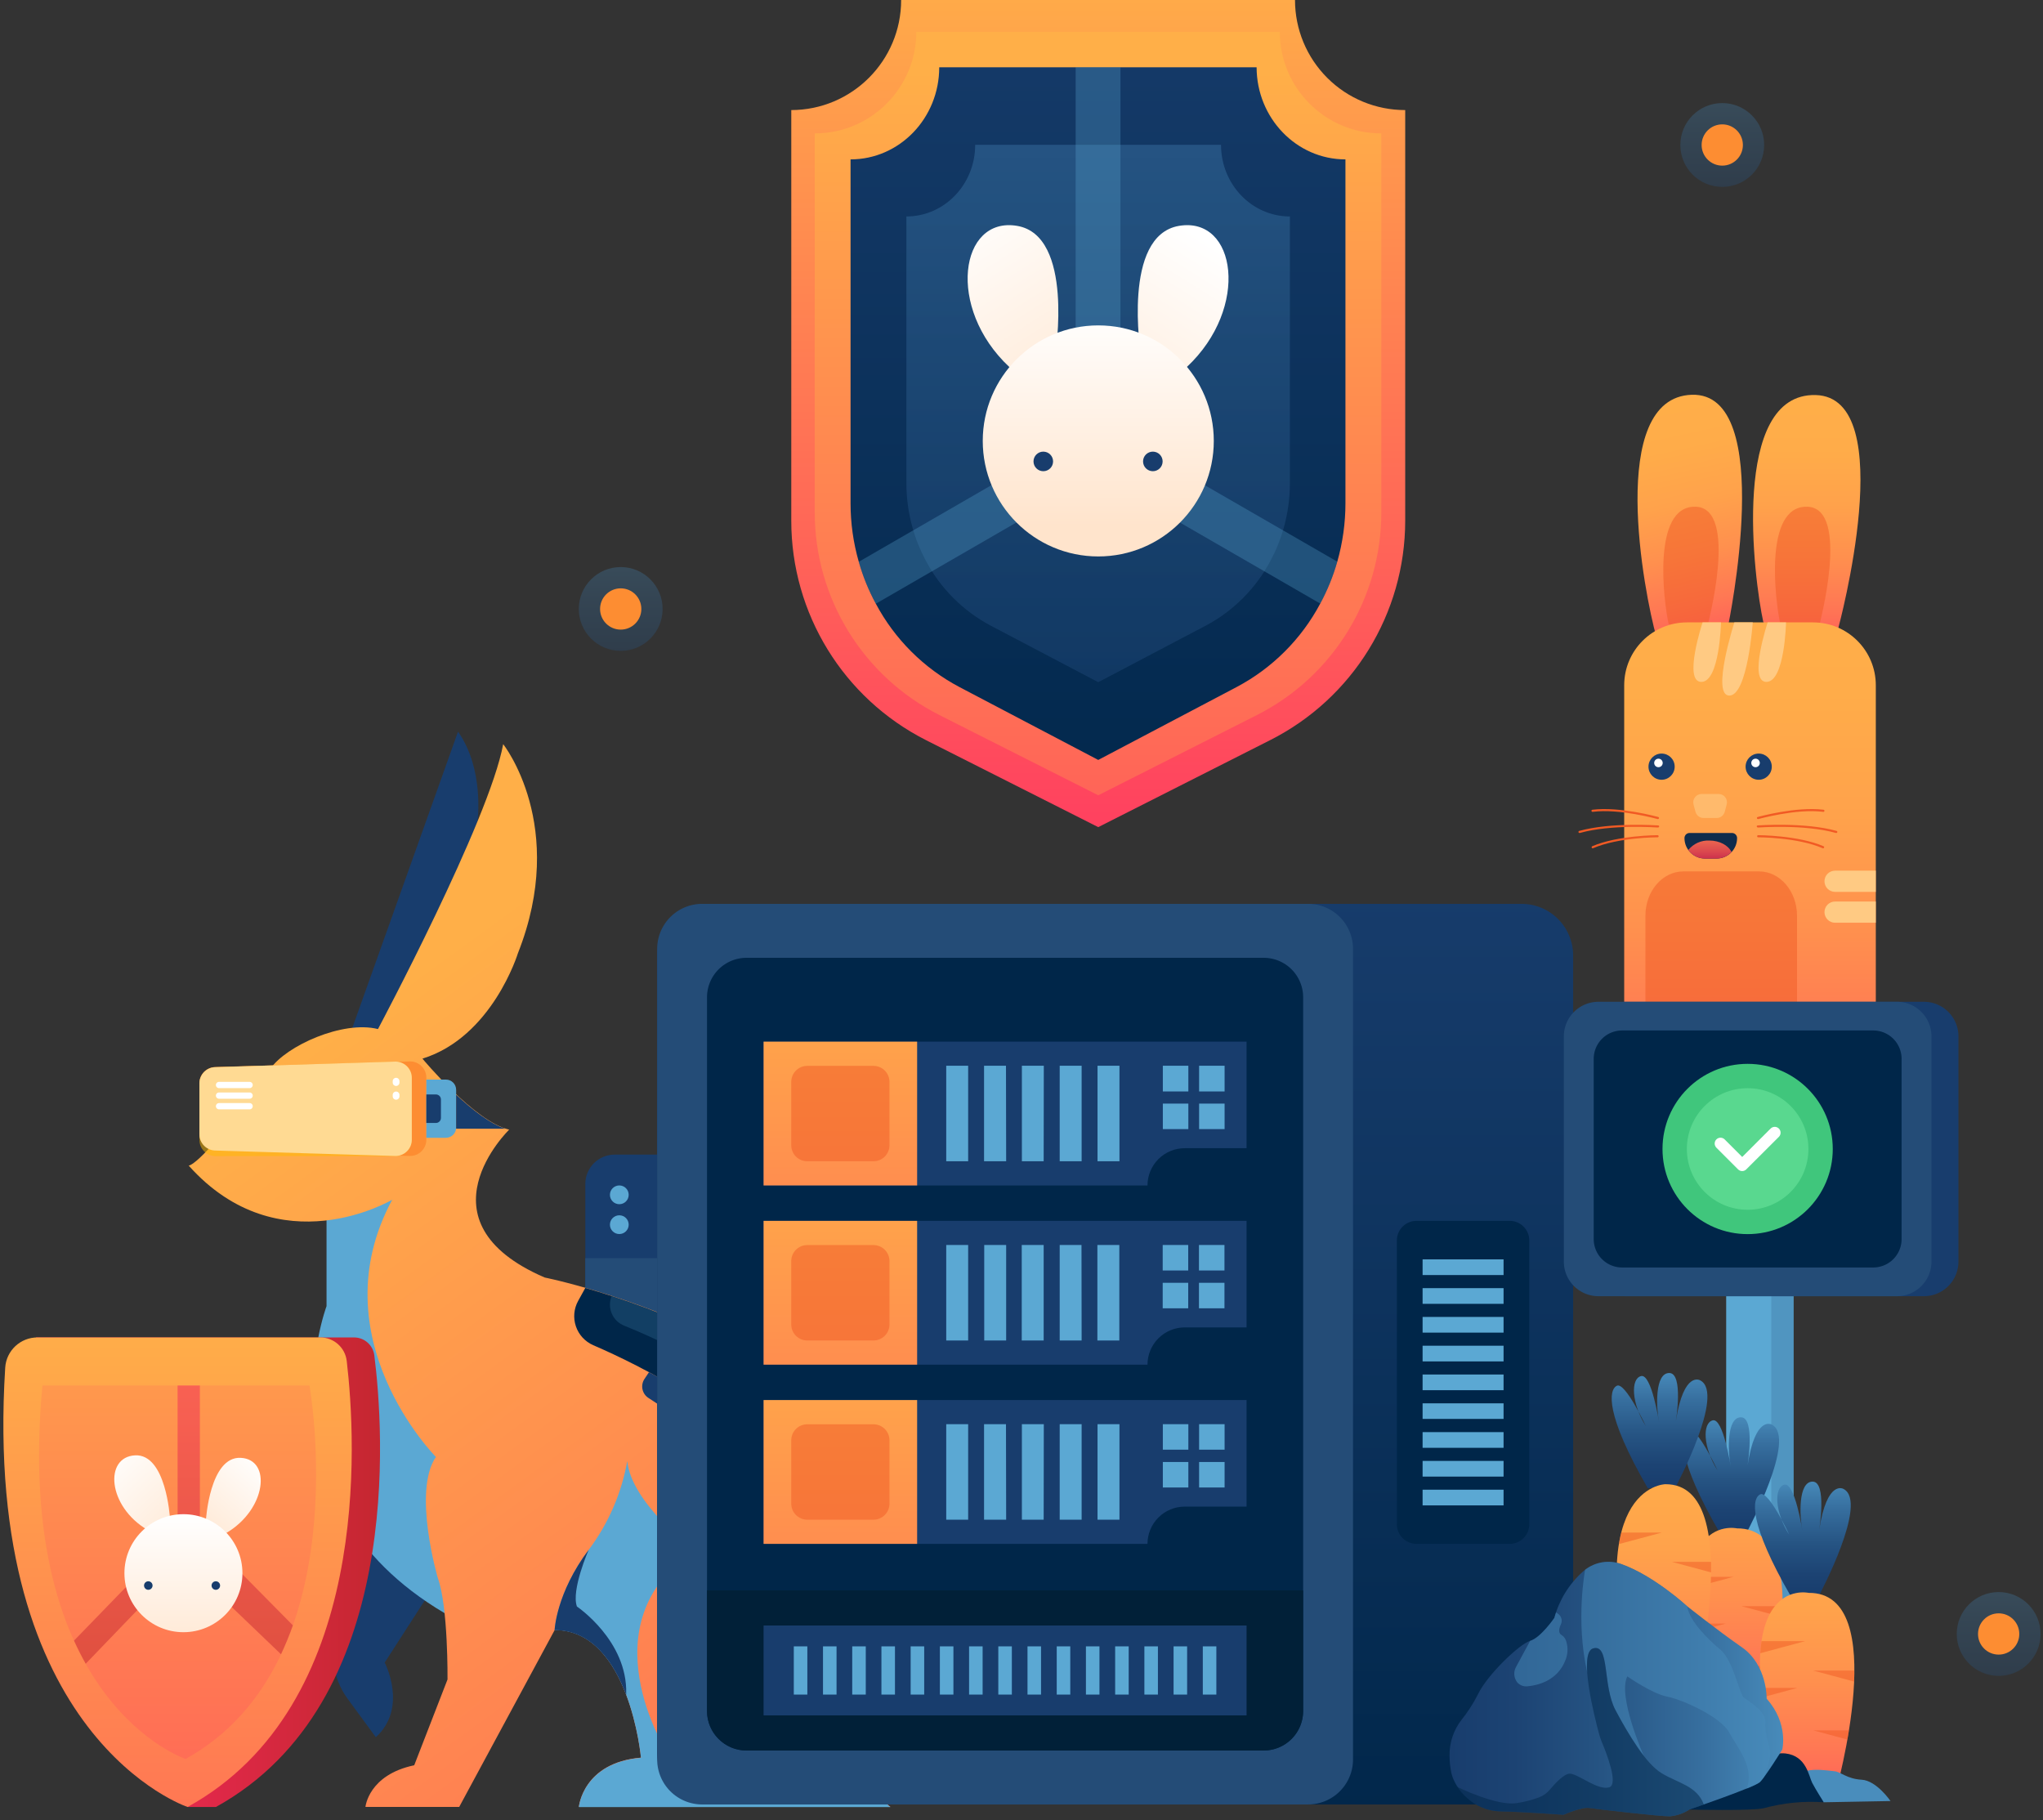 <?xml version="1.0" encoding="utf-8"?>
<svg width="495px" height="441px" viewbox="0 0 495 441" version="1.1" xmlns:xlink="http://www.w3.org/1999/xlink" xmlns="http://www.w3.org/2000/svg">
  <rect width="100%" height="100%" fill="#333333" stroke="none"/>
  <defs>
    <linearGradient x1="1.264" y1="2.004" x2="0.214" y2="0.243" id="gradient_1">
      <stop offset="0" stop-color="#FF2A64" />
      <stop offset="1" stop-color="#FFAF48" />
    </linearGradient>
    <linearGradient x1="-1.6226923E-05" y1="0.5" x2="1" y2="0.5" id="gradient_2">
      <stop offset="0" stop-color="#FF2A64" />
      <stop offset="1" stop-color="#C1272D" />
    </linearGradient>
    <linearGradient x1="0.5" y1="2.459" x2="0.5" y2="-0.044" id="gradient_3">
      <stop offset="0" stop-color="#FF2A64" />
      <stop offset="1" stop-color="#FFAF48" />
    </linearGradient>
    <linearGradient x1="0.5" y1="2.573" x2="0.5" y2="-0.535" id="gradient_4">
      <stop offset="0" stop-color="#FF2A64" />
      <stop offset="1" stop-color="#FFAF48" />
    </linearGradient>
    <linearGradient x1="0.5" y1="-0.233" x2="0.5" y2="1.008" id="gradient_5">
      <stop offset="0" stop-color="#FF2A64" />
      <stop offset="1" stop-color="#C1272D" />
    </linearGradient>
    <linearGradient x1="0.083" y1="-0.088" x2="1.226" y2="1.414" id="gradient_6">
      <stop offset="0" stop-color="#FFFFFF" />
      <stop offset="1" stop-color="#FFE4CC" />
    </linearGradient>
    <linearGradient x1="0.824" y1="0.006" x2="-0.06" y2="1.25" id="gradient_7">
      <stop offset="0" stop-color="#FFFFFF" />
      <stop offset="1" stop-color="#FFE4CC" />
    </linearGradient>
    <linearGradient x1="0.5" y1="0.005" x2="0.5" y2="1.322" id="gradient_8">
      <stop offset="0" stop-color="#FFFFFF" />
      <stop offset="1" stop-color="#FFE4CC" />
    </linearGradient>
    <linearGradient x1="0.5" y1="1.061" x2="0.5" y2="-0.061" id="gradient_9">
      <stop offset="0" stop-color="#002649" />
      <stop offset="0.21" stop-color="#052B51" />
      <stop offset="1" stop-color="#183D6D" />
    </linearGradient>
    <linearGradient x1="0.5" y1="5.974" x2="0.5" y2="-0.647" id="gradient_10">
      <stop offset="0" stop-color="#FF2A64" />
      <stop offset="1" stop-color="#FFAF48" />
    </linearGradient>
    <linearGradient x1="0.5" y1="5.974" x2="0.5" y2="-0.647" id="gradient_11">
      <stop offset="0" stop-color="#FF2A64" />
      <stop offset="1" stop-color="#FFAF48" />
    </linearGradient>
    <linearGradient x1="0.5" y1="1.217" x2="0.5" y2="-0.05" id="gradient_12">
      <stop offset="0" stop-color="#FF2A64" />
      <stop offset="1" stop-color="#FFAF48" />
    </linearGradient>
    <linearGradient x1="0.5" y1="1.74" x2="0.5" y2="0.052" id="gradient_13">
      <stop offset="0" stop-color="#FF2A64" />
      <stop offset="1" stop-color="#FFAF48" />
    </linearGradient>
    <linearGradient x1="0.5" y1="1.176" x2="0.5" y2="-0.226" id="gradient_14">
      <stop offset="0" stop-color="#002649" />
      <stop offset="0.21" stop-color="#052B51" />
      <stop offset="1" stop-color="#183D6D" />
    </linearGradient>
    <linearGradient x1="0.5" y1="1.458" x2="0.5" y2="-0.456" id="gradient_15">
      <stop offset="0" stop-color="#183D6D" />
      <stop offset="0.19" stop-color="#1C4373" />
      <stop offset="0.45" stop-color="#265483" />
      <stop offset="0.75" stop-color="#376F9F" />
      <stop offset="1" stop-color="#498DBC" />
    </linearGradient>
    <linearGradient x1="0.312" y1="-0.024" x2="-0.432" y2="1.519" id="gradient_16">
      <stop offset="0" stop-color="#FFFFFF" />
      <stop offset="1" stop-color="#FFE4CC" />
    </linearGradient>
    <linearGradient x1="0.251" y1="-0.117" x2="0.994" y2="1.419" id="gradient_17">
      <stop offset="0" stop-color="#FFFFFF" />
      <stop offset="1" stop-color="#FFE4CC" />
    </linearGradient>
    <linearGradient x1="0.5" y1="-0.07" x2="0.5" y2="0.867" id="gradient_18">
      <stop offset="0" stop-color="#FFFFFF" />
      <stop offset="1" stop-color="#FFE4CC" />
    </linearGradient>
    <linearGradient x1="0.956" y1="1.157" x2="0.771" y2="-0.109" id="gradient_19">
      <stop offset="0" stop-color="#FF2A64" />
      <stop offset="0.03" stop-color="#FF3462" />
      <stop offset="0.17" stop-color="#FF595A" />
      <stop offset="0.31" stop-color="#FF7854" />
      <stop offset="0.46" stop-color="#FF904E" />
      <stop offset="0.62" stop-color="#FFA24B" />
      <stop offset="0.79" stop-color="#FFAC49" />
      <stop offset="1" stop-color="#FFAF48" />
    </linearGradient>
    <linearGradient x1="0.501" y1="1.217" x2="0.501" y2="-0.047" id="gradient_20">
      <stop offset="0" stop-color="#FF2A64" />
      <stop offset="0.03" stop-color="#FF3462" />
      <stop offset="0.17" stop-color="#FF595A" />
      <stop offset="0.31" stop-color="#FF7854" />
      <stop offset="0.46" stop-color="#FF904E" />
      <stop offset="0.62" stop-color="#FFA24B" />
      <stop offset="0.79" stop-color="#FFAC49" />
      <stop offset="1" stop-color="#FFAF48" />
    </linearGradient>
    <linearGradient x1="0.5" y1="-0.473" x2="0.5" y2="1.19" id="gradient_21">
      <stop offset="0" stop-color="#FF2A64" />
      <stop offset="0.03" stop-color="#FF3462" />
      <stop offset="0.17" stop-color="#FF595A" />
      <stop offset="0.31" stop-color="#FF7854" />
      <stop offset="0.46" stop-color="#FF904E" />
      <stop offset="0.62" stop-color="#FFA24B" />
      <stop offset="0.79" stop-color="#FFAC49" />
      <stop offset="1" stop-color="#FFAF48" />
    </linearGradient>
    <linearGradient x1="0.5" y1="1.368" x2="0.5" y2="-1.661" id="gradient_22">
      <stop offset="0" stop-color="#BF194C" />
      <stop offset="0.05" stop-color="#C5234C" />
      <stop offset="0.24" stop-color="#DA474E" />
      <stop offset="0.43" stop-color="#EA634F" />
      <stop offset="0.62" stop-color="#F6774F" />
      <stop offset="0.81" stop-color="#FD8350" />
      <stop offset="1" stop-color="#FF8750" />
    </linearGradient>
    <linearGradient x1="0.501" y1="1.001" x2="0.501" y2="-0.001" id="gradient_23">
      <stop offset="0" stop-color="#183D6D" />
      <stop offset="0.19" stop-color="#1C4373" />
      <stop offset="0.45" stop-color="#265483" />
      <stop offset="0.75" stop-color="#376F9F" />
      <stop offset="1" stop-color="#498DBC" />
    </linearGradient>
    <linearGradient x1="0.5" y1="1.342" x2="0.5" y2="-0.699" id="gradient_24">
      <stop offset="0" stop-color="#FF2A64" />
      <stop offset="0.03" stop-color="#FF3462" />
      <stop offset="0.17" stop-color="#FF595A" />
      <stop offset="0.31" stop-color="#FF7854" />
      <stop offset="0.46" stop-color="#FF904E" />
      <stop offset="0.62" stop-color="#FFA24B" />
      <stop offset="0.79" stop-color="#FFAC49" />
      <stop offset="1" stop-color="#FFAF48" />
    </linearGradient>
    <linearGradient x1="0.501" y1="0.999" x2="0.501" y2="-0.001" id="gradient_25">
      <stop offset="0" stop-color="#183D6D" />
      <stop offset="0.19" stop-color="#1C4373" />
      <stop offset="0.45" stop-color="#265483" />
      <stop offset="0.75" stop-color="#376F9F" />
      <stop offset="1" stop-color="#498DBC" />
    </linearGradient>
    <linearGradient x1="0.5" y1="1.561" x2="0.5" y2="-0.48" id="gradient_26">
      <stop offset="0" stop-color="#FF2A64" />
      <stop offset="0.03" stop-color="#FF3462" />
      <stop offset="0.17" stop-color="#FF595A" />
      <stop offset="0.31" stop-color="#FF7854" />
      <stop offset="0.46" stop-color="#FF904E" />
      <stop offset="0.62" stop-color="#FFA24B" />
      <stop offset="0.79" stop-color="#FFAC49" />
      <stop offset="1" stop-color="#FFAF48" />
    </linearGradient>
    <linearGradient x1="0.501" y1="0.999" x2="0.501" y2="-0.001" id="gradient_27">
      <stop offset="0" stop-color="#183D6D" />
      <stop offset="0.19" stop-color="#1C4373" />
      <stop offset="0.45" stop-color="#265483" />
      <stop offset="0.75" stop-color="#376F9F" />
      <stop offset="1" stop-color="#498DBC" />
    </linearGradient>
    <linearGradient x1="0.5" y1="1.435" x2="0.5" y2="-0.607" id="gradient_28">
      <stop offset="0" stop-color="#FF2A64" />
      <stop offset="0.03" stop-color="#FF3462" />
      <stop offset="0.17" stop-color="#FF595A" />
      <stop offset="0.31" stop-color="#FF7854" />
      <stop offset="0.46" stop-color="#FF904E" />
      <stop offset="0.62" stop-color="#FFA24B" />
      <stop offset="0.79" stop-color="#FFAC49" />
      <stop offset="1" stop-color="#FFAF48" />
    </linearGradient>
    <linearGradient x1="-0" y1="0.5" x2="1" y2="0.5" id="gradient_29">
      <stop offset="0" stop-color="#183D6D" />
      <stop offset="0.19" stop-color="#1C4373" />
      <stop offset="0.45" stop-color="#265483" />
      <stop offset="0.75" stop-color="#376F9F" />
      <stop offset="1" stop-color="#498DBC" />
    </linearGradient>
    <linearGradient x1="0.5" y1="1.937" x2="0.5" y2="-0.176" id="gradient_30">
      <stop offset="0" stop-color="#183D6D" />
      <stop offset="0.19" stop-color="#1C4373" />
      <stop offset="0.45" stop-color="#265483" />
      <stop offset="0.75" stop-color="#376F9F" />
      <stop offset="1" stop-color="#498DBC" />
    </linearGradient>
  </defs>
  <g id="Bunny-1">
    <path d="M0 32.303L0 7.107C-2.65128e-06 3.185 3.177 0.005 7.099 0L69.226 0L69.226 72.209L59.169 73.531L19.941 47.649L0 32.303Z" transform="translate(141.815 279.737)" id="Path" fill="#183D6D" fill-rule="evenodd" stroke="none" />
    <path d="M19.941 22.552L59.169 48.434L69.226 47.112L69.226 11.668C43.707 21.759 31.725 0 31.725 0L0 0L0 7.206L19.941 22.552Z" transform="translate(141.815 304.834)" id="Path" fill="#244C77" fill-rule="evenodd" stroke="none" />
    <path d="M23.303 19.362L12.56 36.022C12.56 36.022 18.296 46.947 10.412 54.111L3.553 44.757C-0.107 39.74 -1.005 33.221 1.165 27.403L11.329 0L23.303 19.362Z" transform="translate(80.647 366.779)" id="Path" fill="#183D6D" fill-rule="evenodd" stroke="none" />
    <path d="M31.948 21.734C31.948 21.734 33.683 9.131 27.229 0L0 76.308L13.8 72.911L31.948 21.734Z" transform="translate(83.745 177.266)" id="Path" fill="#183D6D" fill-rule="evenodd" stroke="none" />
    <path d="M3.313 9.495L3.313 32.724C3.313 32.724 -14.354 79.754 31.906 107.098L45.822 50.64L23.981 6.214L7.9 0L3.313 9.495Z" transform="translate(75.804 283.728)" id="Path" fill="#5BA8D3" fill-rule="evenodd" stroke="none" />
    <path d="M49.318 110.371C49.318 110.371 21.957 126.659 0 102.107C0 102.107 3.223 102.347 19.833 78.588C23.643 73.126 37.27 66.879 45.864 69.027C45.864 69.027 72.853 18.395 76.2 0C76.2 0 91.959 19.833 79.778 50.64C79.778 50.64 73.572 70.945 56.64 76.192C56.64 76.192 69.3 91.48 77.655 93.397C77.655 93.397 54.723 115.61 86.257 129.221C86.257 129.221 167.581 145.459 180.464 200.636C180.464 200.636 188.885 184.514 196.769 184.514C196.769 184.514 200.901 187.563 199.81 192.397C199.81 192.397 207.693 198.132 204.471 207.983C204.471 207.983 212.528 219.626 199.273 227.865C199.273 227.865 201.066 238.972 187.993 242.021L172.349 242.021C172.349 242.021 160.706 250.202 170.019 257.483L94.538 257.483C94.538 257.483 95.496 246.74 109.586 245.541C109.586 245.541 106.784 214.61 88.687 214.61L65.548 257.483L42.831 257.483C42.831 257.483 43.542 249.723 54.648 247.393L62.714 226.609C62.714 226.609 62.896 209.057 60.383 202.074C60.383 202.074 54.177 181.051 59.904 172.688C59.904 172.705 31.245 143.806 49.318 110.371Z" transform="translate(45.715 180.291)" id="Path" fill="url(#gradient_1)" fill-rule="evenodd" stroke="none" />
    <path d="M2.686 0L0.959 3.124C-0.087 5.013 -0.287 7.256 0.407 9.301C1.1 11.346 2.624 13.003 4.603 13.867C16.355 18.941 38.568 30.13 52.31 47.029C53.652 48.668 55.613 49.678 57.727 49.819C59.841 49.96 61.918 49.219 63.466 47.773L71.912 39.898C51.872 16.519 19.049 4.702 2.686 0Z" transform="translate(139.128 312.04)" id="Path" fill="#002649" fill-rule="evenodd" stroke="none" />
    <path d="M1.646 0L0.539 1.653C0.057 2.389 -0.111 3.288 0.072 4.149C0.255 5.01 0.774 5.762 1.514 6.239C5.257 8.644 11.976 13.197 16.761 17.808C17.86 18.875 19.372 19.406 20.896 19.261C22.421 19.116 23.806 18.311 24.685 17.056L25.421 16.007C18.085 9.844 10.116 4.478 1.646 0L1.646 0Z" transform="translate(155.597 332.452)" id="Path" fill="#183D6D" fill-rule="evenodd" stroke="none" />
    <path d="M3.901 7.801C6.055 7.801 7.801 6.055 7.801 3.901C7.801 1.746 6.055 0 3.901 0C1.746 0 0 1.746 0 3.901C0 6.055 1.746 7.801 3.901 7.801Z" transform="translate(66.251 265.54)" id="Oval" fill="#183D6D" fill-rule="evenodd" stroke="none" />
    <path d="M1.273 2.545C1.975 2.545 2.545 1.975 2.545 1.273C2.545 0.57 1.975 0 1.273 0C0.57 0 0 0.57 0 1.273C0 1.975 0.57 2.545 1.273 2.545Z" transform="translate(67.631 267.424)" id="Oval" fill="#FFFFFF" fill-rule="evenodd" stroke="none" />
    <path d="M0 40.955C0 40.955 0.364 31.997 8.264 21.486C13.005 15.15 16.198 7.791 17.585 0C18.536 10.272 33.824 21.709 33.824 21.709C7.313 39.352 27.138 70.465 27.138 70.465C25.229 61.623 34.576 44.426 51.26 38.46C67.945 32.493 79.688 47.55 79.688 47.55C110.908 52.789 113.867 21.858 113.883 21.726C116.56 25.365 117.26 30.094 115.751 34.352C115.751 34.352 123.808 45.996 110.553 54.235C110.553 54.235 112.346 65.342 99.273 68.391L83.662 68.391C83.662 68.391 72.019 76.572 81.332 83.853L5.851 83.853C5.851 83.853 6.809 73.11 20.899 71.911C20.899 71.887 18.098 40.955 0 40.955Z" transform="translate(134.402 353.962)" id="Path" fill="#5BA8D3" fill-rule="evenodd" stroke="none" />
    <path d="M5.413 13.743C5.413 13.743 17.709 22.006 17.354 34.882L17.354 35.171C14.404 27.361 9.173 19.47 0 19.47C0 19.47 0.364 10.512 8.264 8.34768e-05C8.272 -0.033 3.975 9.76 5.413 13.743Z" transform="translate(134.369 375.481)" id="Path" fill="#183D6D" fill-rule="evenodd" stroke="none" />
    <path d="M0.008 0L13.082 0C15.656 0 17.742 2.087 17.742 4.661L17.742 25.114L5.347 45.12L0 45.12L0.008 0Z" transform="translate(211.032 298)" id="Path" fill="#002649" fill-rule="evenodd" stroke="none" />
    <path d="M57.302 31.642C39.799 14.875 16.041 5.041 0.406 0L0.406 0C-0.147 1.355 -0.135 2.875 0.44 4.22C1.014 5.566 2.103 6.626 3.464 7.165C19.554 13.63 34.348 22.94 47.138 34.65C48.209 35.642 49.633 36.164 51.092 36.101C52.551 36.037 53.924 35.393 54.906 34.311L57.302 31.642Z" transform="translate(147.788 314.023)" id="Path" fill="#5BA8D3" fill-opacity="0.2" fill-rule="evenodd" stroke="none" />
    <path d="M1.867 0L14.33 0Q14.422 0 14.513 0.009Q14.605 0.018 14.694 0.036Q14.784 0.054 14.872 0.08Q14.96 0.107 15.045 0.142Q15.129 0.177 15.21 0.22Q15.291 0.264 15.367 0.315Q15.444 0.366 15.514 0.424Q15.585 0.482 15.65 0.547Q15.715 0.612 15.773 0.682Q15.832 0.753 15.882 0.83Q15.933 0.906 15.977 0.987Q16.02 1.068 16.055 1.152Q16.09 1.237 16.117 1.325Q16.143 1.413 16.161 1.502Q16.179 1.592 16.188 1.684Q16.197 1.775 16.197 1.867L16.197 1.869Q16.197 1.96 16.188 2.052Q16.179 2.143 16.161 2.233Q16.143 2.323 16.117 2.41Q16.09 2.498 16.055 2.583Q16.02 2.668 15.977 2.749Q15.933 2.829 15.882 2.906Q15.832 2.982 15.773 3.053Q15.715 3.124 15.65 3.189Q15.585 3.253 15.514 3.312Q15.444 3.37 15.367 3.421Q15.291 3.472 15.21 3.515Q15.129 3.558 15.045 3.593Q14.96 3.628 14.872 3.655Q14.784 3.681 14.694 3.699Q14.605 3.717 14.513 3.726Q14.422 3.735 14.33 3.735L1.867 3.735Q1.775 3.735 1.684 3.726Q1.592 3.717 1.502 3.699Q1.413 3.681 1.325 3.655Q1.237 3.628 1.152 3.593Q1.068 3.558 0.987 3.515Q0.906 3.472 0.83 3.421Q0.753 3.37 0.682 3.312Q0.612 3.253 0.547 3.189Q0.482 3.124 0.424 3.053Q0.366 2.982 0.315 2.906Q0.264 2.829 0.22 2.749Q0.177 2.668 0.142 2.583Q0.107 2.498 0.08 2.41Q0.054 2.323 0.036 2.233Q0.018 2.143 0.009 2.052Q0 1.96 0 1.869L0 1.867Q0 1.775 0.009 1.684Q0.018 1.592 0.036 1.502Q0.054 1.413 0.08 1.325Q0.107 1.237 0.142 1.152Q0.177 1.068 0.22 0.987Q0.264 0.906 0.315 0.83Q0.366 0.753 0.424 0.682Q0.482 0.612 0.547 0.547Q0.612 0.482 0.682 0.424Q0.753 0.366 0.83 0.315Q0.906 0.264 0.987 0.22Q1.068 0.177 1.152 0.142Q1.237 0.107 1.325 0.08Q1.413 0.054 1.502 0.036Q1.592 0.018 1.684 0.009Q1.775 0 1.867 0L1.867 0Z" transform="translate(186.687 287.207)" id="Rectangle" fill="#FFBA00" fill-rule="evenodd" stroke="none" />
    <path d="M1.867 0L14.33 0Q14.422 0 14.513 0.009Q14.605 0.018 14.694 0.036Q14.784 0.054 14.872 0.08Q14.96 0.107 15.045 0.142Q15.129 0.177 15.21 0.22Q15.291 0.264 15.367 0.315Q15.444 0.366 15.514 0.424Q15.585 0.482 15.65 0.547Q15.715 0.612 15.773 0.682Q15.832 0.753 15.882 0.83Q15.933 0.906 15.977 0.987Q16.02 1.068 16.055 1.152Q16.09 1.237 16.117 1.325Q16.143 1.413 16.161 1.502Q16.179 1.592 16.188 1.684Q16.197 1.775 16.197 1.867L16.197 1.869Q16.197 1.96 16.188 2.052Q16.179 2.143 16.161 2.233Q16.143 2.323 16.117 2.41Q16.09 2.498 16.055 2.583Q16.02 2.668 15.977 2.749Q15.933 2.829 15.882 2.906Q15.832 2.982 15.773 3.053Q15.715 3.124 15.65 3.189Q15.585 3.253 15.514 3.312Q15.444 3.37 15.367 3.421Q15.291 3.472 15.21 3.515Q15.129 3.558 15.045 3.593Q14.96 3.628 14.872 3.655Q14.784 3.681 14.694 3.699Q14.605 3.717 14.513 3.726Q14.422 3.735 14.33 3.735L1.867 3.735Q1.775 3.735 1.684 3.726Q1.592 3.717 1.502 3.699Q1.413 3.681 1.325 3.655Q1.237 3.628 1.152 3.593Q1.068 3.558 0.987 3.515Q0.906 3.472 0.83 3.421Q0.753 3.37 0.682 3.312Q0.612 3.253 0.547 3.189Q0.482 3.124 0.424 3.053Q0.366 2.982 0.315 2.906Q0.264 2.829 0.22 2.749Q0.177 2.668 0.142 2.583Q0.107 2.498 0.08 2.41Q0.054 2.323 0.036 2.233Q0.018 2.143 0.009 2.052Q0 1.96 0 1.869L0 1.867Q0 1.775 0.009 1.684Q0.018 1.592 0.036 1.502Q0.054 1.413 0.08 1.325Q0.107 1.237 0.142 1.152Q0.177 1.068 0.22 0.987Q0.264 0.906 0.315 0.83Q0.366 0.753 0.424 0.682Q0.482 0.612 0.547 0.547Q0.612 0.482 0.682 0.424Q0.753 0.366 0.83 0.315Q0.906 0.264 0.987 0.22Q1.068 0.177 1.152 0.142Q1.237 0.107 1.325 0.08Q1.413 0.054 1.502 0.036Q1.592 0.018 1.684 0.009Q1.775 0 1.867 0L1.867 0Z" transform="translate(186.687 293.174)" id="Rectangle" fill="#FFBA00" fill-rule="evenodd" stroke="none" />
    <path d="M1.867 0L14.33 0Q14.422 0 14.513 0.009Q14.605 0.018 14.694 0.036Q14.784 0.054 14.872 0.08Q14.96 0.107 15.045 0.142Q15.129 0.177 15.21 0.22Q15.291 0.264 15.367 0.315Q15.444 0.366 15.514 0.424Q15.585 0.482 15.65 0.547Q15.715 0.612 15.773 0.682Q15.832 0.753 15.882 0.83Q15.933 0.906 15.977 0.987Q16.02 1.068 16.055 1.152Q16.09 1.237 16.117 1.325Q16.143 1.413 16.161 1.502Q16.179 1.592 16.188 1.684Q16.197 1.775 16.197 1.867L16.197 1.869Q16.197 1.96 16.188 2.052Q16.179 2.143 16.161 2.233Q16.143 2.323 16.117 2.41Q16.09 2.498 16.055 2.583Q16.02 2.668 15.977 2.749Q15.933 2.829 15.882 2.906Q15.832 2.982 15.773 3.053Q15.715 3.124 15.65 3.189Q15.585 3.253 15.514 3.312Q15.444 3.37 15.367 3.421Q15.291 3.472 15.21 3.515Q15.129 3.558 15.045 3.593Q14.96 3.628 14.872 3.655Q14.784 3.681 14.694 3.699Q14.605 3.717 14.513 3.726Q14.422 3.735 14.33 3.735L1.867 3.735Q1.775 3.735 1.684 3.726Q1.592 3.717 1.502 3.699Q1.413 3.681 1.325 3.655Q1.237 3.628 1.152 3.593Q1.068 3.558 0.987 3.515Q0.906 3.472 0.83 3.421Q0.753 3.37 0.682 3.312Q0.612 3.253 0.547 3.189Q0.482 3.124 0.424 3.053Q0.366 2.982 0.315 2.906Q0.264 2.829 0.22 2.749Q0.177 2.668 0.142 2.583Q0.107 2.498 0.08 2.41Q0.054 2.323 0.036 2.233Q0.018 2.143 0.009 2.052Q0 1.96 0 1.869L0 1.867Q0 1.775 0.009 1.684Q0.018 1.592 0.036 1.502Q0.054 1.413 0.08 1.325Q0.107 1.237 0.142 1.152Q0.177 1.068 0.22 0.987Q0.264 0.906 0.315 0.83Q0.366 0.753 0.424 0.682Q0.482 0.612 0.547 0.547Q0.612 0.482 0.682 0.424Q0.753 0.366 0.83 0.315Q0.906 0.264 0.987 0.22Q1.068 0.177 1.152 0.142Q1.237 0.107 1.325 0.08Q1.413 0.054 1.502 0.036Q1.592 0.018 1.684 0.009Q1.775 0 1.867 0L1.867 0Z" transform="translate(186.687 299.132)" id="Rectangle" fill="#FFBA00" fill-rule="evenodd" stroke="none" />
    <path d="M2.273 4.545C3.528 4.545 4.545 3.528 4.545 2.273C4.545 1.017 3.528 0 2.273 0C1.017 0 0 1.017 0 2.273C0 3.528 1.017 4.545 2.273 4.545Z" transform="translate(147.781 287.207)" id="Oval" fill="#5BA8D3" fill-rule="evenodd" stroke="none" />
    <path d="M2.273 4.545C3.528 4.545 4.545 3.528 4.545 2.273C4.545 1.017 3.528 0 2.273 0C1.017 0 0 1.017 0 2.273C0 3.528 1.017 4.545 2.273 4.545Z" transform="translate(147.781 294.438)" id="Oval" fill="#5BA8D3" fill-rule="evenodd" stroke="none" />
    <path d="M2.273 4.545C3.528 4.545 4.545 3.528 4.545 2.273C4.545 1.017 3.528 0 2.273 0C1.017 0 0 1.017 0 2.273C0 3.528 1.017 4.545 2.273 4.545Z" transform="translate(215.362 304.115)" id="Oval" fill="#5BA8D3" fill-rule="evenodd" stroke="none" />
    <path d="M2.273 4.545C3.528 4.545 4.545 3.528 4.545 2.273C4.545 1.017 3.528 0 2.273 0C1.017 0 0 1.017 0 2.273C0 3.528 1.017 4.545 2.273 4.545Z" transform="translate(215.362 310.71)" id="Oval" fill="#5BA8D3" fill-rule="evenodd" stroke="none" />
    <path d="M78.091 4.69741e-14L1.015 4.69741e-14C-5.307 68.432 19.377 97.041 34.202 107.875L37.764 113.759L44.631 113.759C90.363 88.513 85.248 22.031 83.008 4.347C82.7 1.865 80.592 0.002 78.091 0L78.091 4.69741e-14Z" transform="translate(7.687 324.031)" id="Path" fill="url(#gradient_2)" fill-rule="evenodd" stroke="none" />
    <path d="M8.273 7.25212e-05L76.796 7.25212e-05C80.061 0.007 82.807 2.451 83.192 5.694C85.481 25.155 89.258 89.158 44.633 113.759C44.633 113.759 -5.206 97.232 0.447 7.297C0.718 3.179 4.146 -0.018 8.273 7.25212e-05L8.273 7.25212e-05Z" transform="translate(0.817 324.031)" id="Path" fill="url(#gradient_3)" fill-rule="evenodd" stroke="none" />
    <path d="M0.807 0L65.52 0C65.52 0 77.602 67.234 35.498 90.48C35.498 90.48 -6.267 76.597 0.807 0Z" transform="translate(9.465 335.674)" id="Path" fill="url(#gradient_4)" fill-rule="evenodd" stroke="none" />
    <path d="M0 61.813C0.909 63.813 1.859 65.672 2.834 67.416L26.684 42.624L50.153 65.118C51.235 62.821 52.186 60.483 53.029 58.111L30.493 35.311L30.493 0L25.097 0L25.097 35.939L0 61.813Z" transform="translate(17.932 335.674)" id="Path" fill="url(#gradient_5)" fill-opacity="0.5" fill-rule="evenodd" stroke="none" />
    <path d="M13.481 15.147C13.481 15.147 12.564 -0.389 5.036 0.007C-2.493 0.404 -1.65 12.354 8.035 18.064L12.861 19.221L13.481 15.147Z" transform="translate(27.689 352.591)" id="Path" fill="url(#gradient_6)" fill-rule="evenodd" stroke="none" />
    <path d="M0 15.147C0 15.147 0.926 -0.389 8.446 0.007C15.966 0.404 14.66 12.461 4.983 18.188L0.628 19.237L0 15.147Z" transform="translate(49.888 353.194)" id="Path" fill="url(#gradient_7)" fill-rule="evenodd" stroke="none" />
    <path d="M14.296 28.593C22.192 28.593 28.593 22.192 28.593 14.296C28.593 6.401 22.192 0 14.296 0C6.401 0 0 6.401 0 14.296C0 22.192 6.401 28.593 14.296 28.593Z" transform="translate(30.146 366.854)" id="Oval" fill="url(#gradient_8)" fill-rule="evenodd" stroke="none" />
    <path d="M1.033 2.066C1.603 2.066 2.066 1.603 2.066 1.033C2.066 0.462 1.603 0 1.033 0C0.462 0 0 0.462 0 1.033C0 1.603 0.462 2.066 1.033 2.066Z" transform="translate(34.898 383.109)" id="Oval" fill="#183D6D" fill-rule="evenodd" stroke="none" />
    <path d="M1.033 2.066C1.603 2.066 2.066 1.603 2.066 1.033C2.066 0.462 1.603 0 1.033 0C0.462 0 0 0.462 0 1.033C0 1.603 0.462 2.066 1.033 2.066Z" transform="translate(51.26 383.109)" id="Oval" fill="#183D6D" fill-rule="evenodd" stroke="none" />
    <path d="M51.037 22.907L3.934 21.552C1.761 21.552 0 19.791 0 17.618L0 5.289C-5.87176e-15 3.116 1.761 1.355 3.934 1.355L51.037 3.56933e-05C52.09 -0.004 53.102 0.414 53.844 1.161C54.586 1.908 54.998 2.922 54.987 3.975L54.987 19.015C54.964 21.178 53.2 22.916 51.037 22.907Z" transform="translate(48.31 257.16)" id="Path" fill="#FD8D32" fill-rule="evenodd" stroke="none" />
    <path d="M51.459 18.932L51.459 3.934C51.459 1.761 49.697 0 47.525 0L3.934 1.355C1.761 1.355 0 3.116 0 5.289L0 18.974C0 21.146 1.761 22.907 3.934 22.907L47.541 22.907C48.589 22.903 49.592 22.481 50.327 21.735C51.062 20.988 51.469 19.98 51.459 18.932L51.459 18.932Z" transform="translate(48.318 257.202)" id="Path" fill="#FFBA00" fill-opacity="0.5" fill-rule="evenodd" stroke="none" />
    <path d="M51.459 18.932L51.459 3.934C51.459 1.761 49.697 0 47.525 0L3.934 1.355C1.761 1.355 0 3.116 0 5.289L0 17.618C0 19.791 1.761 21.552 3.934 21.552L47.541 22.866C49.708 22.857 51.459 21.098 51.459 18.932L51.459 18.932Z" transform="translate(48.318 257.202)" id="Path" fill="#FFE7B1" fill-opacity="0.8" fill-rule="evenodd" stroke="none" />
    <path d="M0 0L4.743 0C6.113 0 7.223 1.11 7.223 2.479L7.223 11.627C7.223 12.996 6.113 14.106 4.743 14.106L0 14.106L0 0Z" transform="translate(103.297 261.557)" id="Path" fill="#5BA8D3" fill-rule="evenodd" stroke="none" />
    <path d="M0 0L2.322 0C2.644 0 2.953 0.128 3.181 0.356C3.409 0.584 3.537 0.893 3.537 1.215L3.537 5.694C3.537 6.365 2.993 6.909 2.322 6.909L0 6.909L0 4.69741e-14L0 0Z" transform="translate(103.297 265.16)" id="Path" fill="#183D6D" fill-rule="evenodd" stroke="none" />
    <path d="M0.759 0L8.166 0Q8.24 0 8.314 0.015Q8.387 0.029 8.456 0.058Q8.525 0.086 8.587 0.128Q8.65 0.17 8.702 0.222Q8.755 0.275 8.797 0.337Q8.838 0.4 8.867 0.469Q8.896 0.538 8.91 0.611Q8.925 0.684 8.925 0.759L8.925 0.761Q8.925 0.836 8.91 0.909Q8.896 0.983 8.867 1.052Q8.838 1.121 8.797 1.183Q8.755 1.245 8.702 1.298Q8.65 1.351 8.587 1.393Q8.525 1.434 8.456 1.463Q8.387 1.491 8.314 1.506Q8.24 1.521 8.166 1.521L0.759 1.521Q0.684 1.521 0.611 1.506Q0.538 1.491 0.469 1.463Q0.4 1.434 0.337 1.393Q0.275 1.351 0.222 1.298Q0.17 1.245 0.128 1.183Q0.086 1.121 0.058 1.052Q0.029 0.983 0.015 0.909Q0 0.836 0 0.761L0 0.759Q0 0.684 0.015 0.611Q0.029 0.538 0.058 0.469Q0.086 0.4 0.128 0.337Q0.17 0.275 0.222 0.222Q0.275 0.17 0.337 0.128Q0.4 0.086 0.469 0.058Q0.538 0.029 0.611 0.015Q0.684 0 0.759 0L0.759 0Z" transform="translate(52.31 262.11)" id="Rectangle" fill="#FFFFFF" fill-rule="evenodd" stroke="none" />
    <path d="M0.759 0L8.166 0Q8.24 0 8.314 0.015Q8.387 0.029 8.456 0.058Q8.525 0.086 8.587 0.128Q8.65 0.17 8.702 0.222Q8.755 0.275 8.797 0.337Q8.838 0.4 8.867 0.469Q8.896 0.538 8.91 0.611Q8.925 0.684 8.925 0.759L8.925 0.761Q8.925 0.836 8.91 0.909Q8.896 0.983 8.867 1.052Q8.838 1.121 8.797 1.183Q8.755 1.245 8.702 1.298Q8.65 1.351 8.587 1.393Q8.525 1.434 8.456 1.463Q8.387 1.491 8.314 1.506Q8.24 1.521 8.166 1.521L0.759 1.521Q0.684 1.521 0.611 1.506Q0.538 1.491 0.469 1.463Q0.4 1.434 0.337 1.393Q0.275 1.351 0.222 1.298Q0.17 1.245 0.128 1.183Q0.086 1.121 0.058 1.052Q0.029 0.983 0.015 0.909Q0 0.836 0 0.761L0 0.759Q0 0.684 0.015 0.611Q0.029 0.538 0.058 0.469Q0.086 0.4 0.128 0.337Q0.17 0.275 0.222 0.222Q0.275 0.17 0.337 0.128Q0.4 0.086 0.469 0.058Q0.538 0.029 0.611 0.015Q0.684 0 0.759 0L0.759 0Z" transform="translate(52.31 264.68)" id="Rectangle" fill="#FFFFFF" fill-rule="evenodd" stroke="none" />
    <path d="M0.759 0L8.166 0Q8.24 0 8.314 0.015Q8.387 0.029 8.456 0.058Q8.525 0.086 8.587 0.128Q8.65 0.17 8.702 0.222Q8.755 0.275 8.797 0.337Q8.838 0.4 8.867 0.469Q8.896 0.538 8.91 0.611Q8.925 0.684 8.925 0.759L8.925 0.761Q8.925 0.836 8.91 0.909Q8.896 0.983 8.867 1.052Q8.838 1.121 8.797 1.183Q8.755 1.245 8.702 1.298Q8.65 1.351 8.587 1.393Q8.525 1.434 8.456 1.463Q8.387 1.491 8.314 1.506Q8.24 1.521 8.166 1.521L0.759 1.521Q0.684 1.521 0.611 1.506Q0.538 1.491 0.469 1.463Q0.4 1.434 0.337 1.393Q0.275 1.351 0.222 1.298Q0.17 1.245 0.128 1.183Q0.086 1.121 0.058 1.052Q0.029 0.983 0.015 0.909Q0 0.836 0 0.761L0 0.759Q0 0.684 0.015 0.611Q0.029 0.538 0.058 0.469Q0.086 0.4 0.128 0.337Q0.17 0.275 0.222 0.222Q0.275 0.17 0.337 0.128Q0.4 0.086 0.469 0.058Q0.538 0.029 0.611 0.015Q0.684 0 0.759 0L0.759 0Z" transform="translate(52.31 267.25)" id="Rectangle" fill="#FFFFFF" fill-rule="evenodd" stroke="none" />
    <path d="M0.817 0L0.819 0Q0.9 0 0.979 0.016Q1.057 0.031 1.132 0.062Q1.206 0.093 1.273 0.138Q1.34 0.182 1.397 0.239Q1.454 0.296 1.499 0.363Q1.543 0.43 1.574 0.504Q1.605 0.579 1.621 0.658Q1.636 0.737 1.636 0.817L1.636 1.158Q1.636 1.238 1.621 1.317Q1.605 1.396 1.574 1.471Q1.543 1.545 1.499 1.612Q1.454 1.679 1.397 1.736Q1.34 1.793 1.273 1.837Q1.206 1.882 1.132 1.913Q1.057 1.944 0.979 1.959Q0.9 1.975 0.819 1.975L0.817 1.975Q0.737 1.975 0.658 1.959Q0.579 1.944 0.504 1.913Q0.43 1.882 0.363 1.837Q0.296 1.793 0.239 1.736Q0.182 1.679 0.138 1.612Q0.093 1.545 0.062 1.471Q0.031 1.396 0.016 1.317Q0 1.238 0 1.158L0 0.817Q0 0.737 0.016 0.658Q0.031 0.579 0.062 0.504Q0.093 0.43 0.138 0.363Q0.182 0.296 0.239 0.239Q0.296 0.182 0.363 0.138Q0.43 0.093 0.504 0.062Q0.579 0.031 0.658 0.016Q0.737 0 0.817 0L0.817 0Z" transform="translate(95.149 261.127)" id="Rectangle" fill="#FFFFFF" fill-rule="evenodd" stroke="none" />
    <path d="M0.817 0L0.819 0Q0.9 0 0.979 0.016Q1.057 0.031 1.132 0.062Q1.206 0.093 1.273 0.138Q1.34 0.182 1.397 0.239Q1.454 0.296 1.499 0.363Q1.543 0.43 1.574 0.504Q1.605 0.579 1.621 0.658Q1.636 0.737 1.636 0.817L1.636 1.158Q1.636 1.238 1.621 1.317Q1.605 1.396 1.574 1.471Q1.543 1.545 1.499 1.612Q1.454 1.679 1.397 1.736Q1.34 1.793 1.273 1.837Q1.206 1.882 1.132 1.913Q1.057 1.944 0.979 1.959Q0.9 1.975 0.819 1.975L0.817 1.975Q0.737 1.975 0.658 1.959Q0.579 1.944 0.504 1.913Q0.43 1.882 0.363 1.837Q0.296 1.793 0.239 1.736Q0.182 1.679 0.138 1.612Q0.093 1.545 0.062 1.471Q0.031 1.396 0.016 1.317Q0 1.238 0 1.158L0 0.817Q0 0.737 0.016 0.658Q0.031 0.579 0.062 0.504Q0.093 0.43 0.138 0.363Q0.182 0.296 0.239 0.239Q0.296 0.182 0.363 0.138Q0.43 0.093 0.504 0.062Q0.579 0.031 0.658 0.016Q0.737 0 0.817 0L0.817 0Z" transform="translate(95.149 264.457)" id="Rectangle" fill="#FFFFFF" fill-rule="evenodd" stroke="none" />
    <path d="M0 0L0 8.264L11.941 8.264C8.206 7.066 3.76 3.537 0 0Z" transform="translate(110.511 265.201)" id="Path" fill="#183D6D" fill-rule="evenodd" stroke="none" />
    <path d="M12.51 0L209.422 0Q209.729 0 210.035 0.015Q210.342 0.03 210.648 0.06Q210.953 0.09 211.257 0.135Q211.561 0.18 211.862 0.24Q212.163 0.3 212.461 0.375Q212.759 0.45 213.053 0.539Q213.347 0.628 213.636 0.731Q213.925 0.835 214.209 0.952Q214.493 1.07 214.77 1.201Q215.048 1.332 215.319 1.477Q215.59 1.622 215.853 1.78Q216.117 1.938 216.372 2.108Q216.627 2.279 216.874 2.462Q217.121 2.645 217.358 2.84Q217.595 3.035 217.823 3.241Q218.051 3.447 218.268 3.664Q218.485 3.881 218.691 4.109Q218.897 4.336 219.092 4.574Q219.287 4.811 219.47 5.058Q219.653 5.305 219.823 5.56Q219.994 5.815 220.152 6.079Q220.31 6.342 220.455 6.613Q220.599 6.884 220.731 7.161Q220.862 7.439 220.98 7.723Q221.097 8.007 221.201 8.296Q221.304 8.585 221.393 8.879Q221.482 9.173 221.557 9.471Q221.632 9.768 221.691 10.07Q221.751 10.371 221.796 10.675Q221.842 10.979 221.872 11.284Q221.902 11.59 221.917 11.896Q221.932 12.203 221.932 12.51L221.932 205.686Q221.932 205.993 221.917 206.3Q221.902 206.607 221.872 206.913Q221.842 207.218 221.796 207.522Q221.751 207.826 221.691 208.127Q221.632 208.428 221.557 208.726Q221.482 209.024 221.393 209.318Q221.304 209.612 221.201 209.901Q221.097 210.19 220.98 210.474Q220.862 210.758 220.731 211.035Q220.599 211.313 220.455 211.584Q220.31 211.854 220.152 212.118Q219.994 212.381 219.824 212.637Q219.653 212.892 219.47 213.139Q219.287 213.385 219.092 213.623Q218.897 213.86 218.691 214.088Q218.485 214.315 218.268 214.532Q218.051 214.75 217.823 214.956Q217.595 215.162 217.358 215.357Q217.121 215.552 216.874 215.735Q216.627 215.918 216.372 216.088Q216.117 216.259 215.853 216.417Q215.59 216.575 215.319 216.719Q215.048 216.864 214.77 216.995Q214.493 217.127 214.209 217.244Q213.925 217.362 213.636 217.465Q213.347 217.569 213.053 217.658Q212.759 217.747 212.461 217.822Q212.163 217.896 211.862 217.956Q211.561 218.016 211.257 218.061Q210.953 218.106 210.648 218.136Q210.342 218.167 210.035 218.182Q209.729 218.197 209.422 218.197L12.51 218.197Q12.203 218.197 11.896 218.182Q11.59 218.166 11.284 218.136Q10.979 218.106 10.675 218.061Q10.371 218.016 10.07 217.956Q9.768 217.896 9.471 217.822Q9.173 217.747 8.879 217.658Q8.585 217.569 8.296 217.465Q8.007 217.362 7.723 217.244Q7.439 217.127 7.161 216.995Q6.884 216.864 6.613 216.719Q6.342 216.575 6.079 216.417Q5.815 216.259 5.56 216.088Q5.305 215.918 5.058 215.735Q4.811 215.552 4.574 215.357Q4.336 215.162 4.109 214.956Q3.881 214.75 3.664 214.532Q3.447 214.315 3.241 214.088Q3.035 213.86 2.84 213.623Q2.645 213.385 2.462 213.139Q2.279 212.892 2.108 212.637Q1.938 212.381 1.78 212.118Q1.622 211.854 1.477 211.584Q1.332 211.313 1.201 211.035Q1.07 210.758 0.952 210.474Q0.835 210.19 0.731 209.901Q0.628 209.612 0.539 209.318Q0.45 209.024 0.375 208.726Q0.3 208.428 0.24 208.127Q0.18 207.826 0.135 207.522Q0.09 207.218 0.06 206.913Q0.03 206.607 0.015 206.3Q0 205.993 0 205.686L0 12.51Q0 12.203 0.015 11.896Q0.03 11.59 0.06 11.284Q0.09 10.979 0.135 10.675Q0.18 10.371 0.24 10.07Q0.3 9.768 0.375 9.471Q0.45 9.173 0.539 8.879Q0.628 8.585 0.731 8.296Q0.835 8.007 0.952 7.723Q1.07 7.439 1.201 7.161Q1.332 6.884 1.477 6.613Q1.622 6.342 1.78 6.079Q1.938 5.815 2.108 5.56Q2.279 5.305 2.462 5.058Q2.645 4.811 2.84 4.574Q3.035 4.336 3.241 4.109Q3.447 3.881 3.664 3.664Q3.881 3.447 4.109 3.241Q4.336 3.035 4.574 2.84Q4.811 2.645 5.058 2.462Q5.305 2.279 5.56 2.108Q5.815 1.938 6.079 1.78Q6.342 1.622 6.613 1.477Q6.884 1.332 7.161 1.201Q7.439 1.07 7.723 0.952Q8.007 0.835 8.296 0.731Q8.585 0.628 8.879 0.539Q9.173 0.45 9.471 0.375Q9.768 0.3 10.07 0.24Q10.371 0.18 10.675 0.135Q10.979 0.09 11.284 0.06Q11.59 0.03 11.896 0.015Q12.203 0 12.51 0Z" transform="translate(159.226 218.982)" id="Rectangle" fill="url(#gradient_9)" fill-rule="evenodd" stroke="none" />
    <path d="M10.899 0L157.699 0Q157.966 0 158.233 0.013Q158.501 0.026 158.767 0.052Q159.033 0.079 159.298 0.118Q159.562 0.157 159.825 0.209Q160.087 0.262 160.347 0.327Q160.606 0.392 160.862 0.469Q161.118 0.547 161.37 0.637Q161.622 0.727 161.869 0.83Q162.117 0.932 162.358 1.046Q162.6 1.161 162.836 1.287Q163.072 1.413 163.302 1.551Q163.531 1.688 163.754 1.837Q163.976 1.985 164.191 2.145Q164.406 2.304 164.613 2.474Q164.82 2.644 165.018 2.823Q165.216 3.003 165.405 3.192Q165.594 3.381 165.774 3.58Q165.954 3.778 166.124 3.985Q166.293 4.192 166.453 4.406Q166.612 4.621 166.761 4.844Q166.909 5.066 167.047 5.296Q167.184 5.525 167.311 5.761Q167.437 5.997 167.551 6.239Q167.665 6.481 167.768 6.728Q167.87 6.975 167.96 7.227Q168.051 7.479 168.128 7.735Q168.206 7.991 168.271 8.251Q168.336 8.51 168.388 8.773Q168.44 9.035 168.48 9.3Q168.519 9.564 168.545 9.831Q168.571 10.097 168.584 10.364Q168.597 10.631 168.597 10.899L168.597 207.298Q168.597 207.565 168.584 207.833Q168.571 208.1 168.545 208.366Q168.519 208.632 168.48 208.897Q168.44 209.162 168.388 209.424Q168.336 209.686 168.271 209.946Q168.206 210.205 168.128 210.462Q168.051 210.718 167.96 210.969Q167.87 211.221 167.768 211.469Q167.665 211.716 167.551 211.958Q167.437 212.199 167.311 212.435Q167.184 212.671 167.047 212.901Q166.909 213.13 166.761 213.353Q166.612 213.575 166.453 213.79Q166.293 214.005 166.124 214.212Q165.954 214.419 165.774 214.617Q165.594 214.815 165.405 215.004Q165.216 215.194 165.018 215.373Q164.82 215.553 164.613 215.723Q164.406 215.892 164.191 216.052Q163.976 216.211 163.754 216.36Q163.531 216.508 163.302 216.646Q163.072 216.784 162.836 216.91Q162.6 217.036 162.358 217.15Q162.117 217.265 161.869 217.367Q161.622 217.469 161.37 217.56Q161.118 217.65 160.862 217.727Q160.606 217.805 160.347 217.87Q160.087 217.935 159.825 217.987Q159.562 218.039 159.298 218.079Q159.033 218.118 158.767 218.144Q158.501 218.17 158.233 218.184Q157.966 218.197 157.699 218.197L10.899 218.197Q10.631 218.197 10.364 218.184Q10.097 218.17 9.831 218.144Q9.564 218.118 9.3 218.079Q9.035 218.039 8.773 217.987Q8.51 217.935 8.251 217.87Q7.991 217.805 7.735 217.727Q7.479 217.65 7.227 217.56Q6.975 217.469 6.728 217.367Q6.481 217.265 6.239 217.15Q5.997 217.036 5.761 216.91Q5.525 216.784 5.296 216.646Q5.066 216.508 4.844 216.36Q4.621 216.211 4.406 216.052Q4.192 215.892 3.985 215.723Q3.778 215.553 3.58 215.373Q3.381 215.194 3.192 215.004Q3.003 214.815 2.823 214.617Q2.644 214.419 2.474 214.212Q2.304 214.005 2.145 213.79Q1.985 213.575 1.837 213.353Q1.688 213.13 1.551 212.901Q1.413 212.671 1.287 212.435Q1.161 212.199 1.046 211.958Q0.932 211.716 0.83 211.469Q0.727 211.221 0.637 210.969Q0.547 210.718 0.469 210.462Q0.392 210.205 0.327 209.946Q0.262 209.686 0.209 209.424Q0.157 209.162 0.118 208.897Q0.079 208.632 0.052 208.366Q0.026 208.1 0.013 207.833Q0 207.565 0 207.298L0 10.899Q0 10.631 0.013 10.364Q0.026 10.097 0.052 9.831Q0.079 9.564 0.118 9.3Q0.157 9.035 0.209 8.773Q0.262 8.51 0.327 8.251Q0.392 7.991 0.469 7.735Q0.547 7.479 0.637 7.227Q0.727 6.975 0.83 6.728Q0.932 6.481 1.046 6.239Q1.161 5.997 1.287 5.761Q1.413 5.525 1.551 5.296Q1.688 5.066 1.837 4.844Q1.985 4.621 2.145 4.406Q2.304 4.192 2.474 3.985Q2.644 3.778 2.823 3.58Q3.003 3.381 3.192 3.192Q3.381 3.003 3.58 2.823Q3.778 2.644 3.985 2.474Q4.192 2.304 4.406 2.145Q4.621 1.985 4.844 1.837Q5.066 1.688 5.296 1.551Q5.525 1.413 5.761 1.287Q5.997 1.161 6.239 1.046Q6.481 0.932 6.728 0.83Q6.975 0.727 7.227 0.637Q7.479 0.547 7.735 0.469Q7.991 0.392 8.251 0.327Q8.51 0.262 8.773 0.209Q9.035 0.157 9.3 0.118Q9.564 0.079 9.831 0.052Q10.097 0.026 10.364 0.013Q10.631 0 10.899 0L10.899 0Z" transform="translate(159.226 218.982)" id="Rectangle" fill="#244C77" fill-rule="evenodd" stroke="none" />
    <path d="M9.568 0L134.874 0Q135.109 0 135.344 0.012Q135.578 0.023 135.812 0.046Q136.046 0.069 136.278 0.104Q136.51 0.138 136.741 0.184Q136.971 0.23 137.199 0.287Q137.427 0.344 137.652 0.412Q137.876 0.48 138.098 0.559Q138.319 0.638 138.536 0.728Q138.753 0.818 138.965 0.919Q139.177 1.019 139.385 1.13Q139.592 1.241 139.793 1.361Q139.995 1.482 140.19 1.613Q140.385 1.743 140.574 1.883Q140.763 2.023 140.944 2.172Q141.126 2.321 141.3 2.479Q141.474 2.636 141.64 2.803Q141.806 2.969 141.964 3.143Q142.122 3.317 142.271 3.498Q142.42 3.68 142.559 3.869Q142.699 4.057 142.83 4.253Q142.96 4.448 143.081 4.649Q143.202 4.851 143.313 5.058Q143.423 5.265 143.524 5.477Q143.624 5.69 143.714 5.907Q143.804 6.124 143.883 6.345Q143.962 6.566 144.03 6.791Q144.099 7.016 144.156 7.244Q144.213 7.471 144.259 7.702Q144.304 7.932 144.339 8.164Q144.373 8.397 144.396 8.631Q144.419 8.864 144.431 9.099Q144.442 9.334 144.442 9.568L144.442 182.49Q144.442 182.725 144.431 182.959Q144.419 183.194 144.396 183.428Q144.373 183.662 144.339 183.894Q144.304 184.126 144.259 184.357Q144.213 184.587 144.156 184.815Q144.099 185.043 144.03 185.267Q143.962 185.492 143.883 185.713Q143.804 185.935 143.714 186.152Q143.624 186.369 143.524 186.581Q143.423 186.793 143.313 187Q143.202 187.208 143.081 187.409Q142.96 187.611 142.83 187.806Q142.699 188.001 142.559 188.19Q142.42 188.378 142.271 188.56Q142.122 188.742 141.964 188.916Q141.806 189.09 141.64 189.256Q141.474 189.422 141.3 189.58Q141.126 189.737 140.944 189.886Q140.763 190.035 140.574 190.175Q140.385 190.315 140.19 190.446Q139.995 190.576 139.793 190.697Q139.592 190.818 139.385 190.928Q139.177 191.039 138.965 191.14Q138.753 191.24 138.536 191.33Q138.319 191.42 138.098 191.499Q137.876 191.578 137.652 191.646Q137.427 191.715 137.199 191.772Q136.971 191.829 136.741 191.874Q136.51 191.92 136.278 191.955Q136.046 191.989 135.812 192.012Q135.578 192.035 135.344 192.047Q135.109 192.058 134.874 192.058L9.568 192.058Q9.334 192.058 9.099 192.047Q8.864 192.035 8.631 192.012Q8.397 191.989 8.164 191.955Q7.932 191.92 7.702 191.874Q7.471 191.829 7.244 191.772Q7.016 191.714 6.791 191.646Q6.566 191.578 6.345 191.499Q6.124 191.42 5.907 191.33Q5.69 191.24 5.477 191.14Q5.265 191.039 5.058 190.928Q4.851 190.818 4.649 190.697Q4.448 190.576 4.253 190.446Q4.057 190.315 3.869 190.175Q3.68 190.035 3.498 189.886Q3.317 189.737 3.143 189.58Q2.969 189.422 2.803 189.256Q2.636 189.09 2.479 188.916Q2.321 188.742 2.172 188.56Q2.023 188.378 1.883 188.19Q1.743 188.001 1.613 187.806Q1.482 187.611 1.361 187.409Q1.241 187.208 1.13 187Q1.019 186.793 0.919 186.581Q0.818 186.369 0.728 186.152Q0.638 185.935 0.559 185.713Q0.48 185.492 0.412 185.267Q0.344 185.043 0.287 184.815Q0.23 184.587 0.184 184.357Q0.138 184.126 0.104 183.894Q0.069 183.662 0.046 183.428Q0.023 183.194 0.012 182.959Q0 182.725 0 182.49L0 9.568Q0 9.334 0.012 9.099Q0.023 8.864 0.046 8.631Q0.069 8.397 0.104 8.164Q0.138 7.932 0.184 7.702Q0.23 7.471 0.287 7.244Q0.344 7.016 0.412 6.791Q0.48 6.566 0.559 6.345Q0.638 6.124 0.728 5.907Q0.818 5.69 0.919 5.477Q1.019 5.265 1.13 5.058Q1.241 4.851 1.361 4.649Q1.482 4.448 1.613 4.253Q1.743 4.057 1.883 3.869Q2.023 3.68 2.172 3.498Q2.321 3.317 2.479 3.143Q2.636 2.969 2.803 2.803Q2.969 2.636 3.143 2.479Q3.317 2.321 3.498 2.172Q3.68 2.023 3.869 1.883Q4.057 1.743 4.253 1.613Q4.448 1.482 4.649 1.361Q4.851 1.241 5.058 1.13Q5.265 1.019 5.477 0.919Q5.69 0.818 5.907 0.728Q6.124 0.638 6.345 0.559Q6.566 0.48 6.791 0.412Q7.016 0.344 7.244 0.287Q7.471 0.23 7.702 0.184Q7.932 0.138 8.164 0.104Q8.397 0.069 8.631 0.046Q8.864 0.023 9.099 0.012Q9.334 0 9.568 0Z" transform="translate(171.3 232.055)" id="Rectangle" fill="#002649" fill-rule="evenodd" stroke="none" />
    <path d="M117.023 0L0 0L0 34.848L93.017 34.848C93.015 32.454 93.965 30.156 95.657 28.462C97.35 26.768 99.646 25.816 102.041 25.816L117.023 25.816L117.023 0Z" transform="translate(185.009 252.367)" id="Path" fill="#183D6D" fill-rule="evenodd" stroke="none" />
    <path d="M0 0L37.203 0L37.203 34.84L0 34.84L0 0Z" transform="translate(185.009 252.367)" id="Rectangle" fill="url(#gradient_10)" fill-rule="evenodd" stroke="none" />
    <path d="M3.883 0L19.917 0Q20.108 0 20.297 0.019Q20.487 0.037 20.674 0.075Q20.861 0.112 21.044 0.167Q21.226 0.223 21.403 0.296Q21.579 0.369 21.747 0.458Q21.915 0.548 22.074 0.654Q22.233 0.76 22.38 0.881Q22.527 1.002 22.662 1.137Q22.797 1.272 22.918 1.42Q23.039 1.567 23.145 1.726Q23.251 1.884 23.341 2.053Q23.431 2.221 23.504 2.397Q23.577 2.573 23.633 2.756Q23.688 2.938 23.725 3.125Q23.762 3.313 23.781 3.502Q23.8 3.692 23.8 3.883L23.8 19.231Q23.8 19.422 23.781 19.611Q23.762 19.801 23.725 19.988Q23.688 20.175 23.633 20.358Q23.577 20.541 23.504 20.717Q23.431 20.893 23.341 21.061Q23.251 21.23 23.145 21.388Q23.039 21.547 22.918 21.694Q22.797 21.842 22.662 21.977Q22.527 22.111 22.38 22.232Q22.233 22.353 22.074 22.459Q21.915 22.565 21.747 22.655Q21.579 22.745 21.403 22.818Q21.226 22.891 21.044 22.947Q20.861 23.002 20.674 23.039Q20.487 23.076 20.297 23.095Q20.108 23.114 19.917 23.114L3.883 23.114Q3.692 23.114 3.502 23.095Q3.313 23.076 3.125 23.039Q2.938 23.002 2.756 22.947Q2.573 22.891 2.397 22.818Q2.221 22.745 2.053 22.655Q1.884 22.565 1.726 22.459Q1.567 22.353 1.42 22.232Q1.272 22.111 1.137 21.977Q1.002 21.842 0.881 21.694Q0.76 21.547 0.654 21.388Q0.548 21.23 0.458 21.061Q0.369 20.893 0.296 20.717Q0.223 20.541 0.167 20.358Q0.112 20.175 0.075 19.988Q0.037 19.801 0.019 19.611Q0 19.422 0 19.231L0 3.883Q0 3.692 0.019 3.502Q0.037 3.313 0.075 3.125Q0.112 2.938 0.167 2.756Q0.223 2.573 0.296 2.397Q0.369 2.221 0.458 2.053Q0.548 1.884 0.654 1.726Q0.76 1.567 0.881 1.42Q1.002 1.272 1.137 1.137Q1.272 1.002 1.42 0.881Q1.567 0.76 1.726 0.654Q1.884 0.548 2.053 0.458Q2.221 0.369 2.397 0.296Q2.573 0.223 2.756 0.167Q2.938 0.112 3.125 0.075Q3.313 0.037 3.502 0.019Q3.692 0 3.883 0L3.883 0Z" transform="translate(191.711 258.235)" id="Rectangle" fill="#F15A24" fill-opacity="0.5" fill-rule="evenodd" stroke="none" />
    <path d="M5.314 23.139L0 23.139L0 0L5.314 0L5.314 23.139ZM14.478 0L9.165 0L9.165 23.139L14.519 23.139L14.478 0ZM23.643 0L18.329 0L18.329 23.139L23.61 23.139L23.643 0ZM32.807 0L27.494 0L27.494 23.139L32.807 23.139L32.807 0ZM41.972 0L36.658 0L36.658 23.139L41.972 23.139L41.972 0ZM58.664 0L52.483 0L52.483 6.231L58.664 6.231L58.664 0ZM67.449 0L61.268 0L61.268 6.231L67.449 6.231L67.449 0ZM58.664 9.165L52.483 9.165L52.483 15.346L58.664 15.346L58.664 9.165ZM67.449 9.165L61.268 9.165L61.268 15.346L67.449 15.346L67.449 9.165Z" transform="translate(229.262 258.21)" id="Shape" fill="#5BA8D3" stroke="none" />
    <path d="M0 0L144.442 0L144.442 29.204C144.442 31.747 143.433 34.185 141.635 35.983C139.837 37.78 137.399 38.79 134.857 38.79L9.586 38.79C4.292 38.79 0 34.498 0 29.204L0 0Z" transform="translate(171.3 385.323)" id="Path" fill="#012038" fill-rule="evenodd" stroke="none" />
    <path d="M0 0L117.023 0L117.023 21.775L0 21.775L0 0Z" transform="translate(185.009 393.827)" id="Rectangle" fill="#183D6D" fill-rule="evenodd" stroke="none" />
    <path d="M0 0L3.281 0L3.281 11.685L0 11.685L0 0Z" transform="translate(192.331 398.876)" id="Rectangle" fill="#5BA8D3" fill-rule="evenodd" stroke="none" />
    <path d="M0 0L3.281 0L3.281 11.685L0 11.685L0 0Z" transform="translate(199.405 398.876)" id="Rectangle" fill="#5BA8D3" fill-rule="evenodd" stroke="none" />
    <path d="M0 0L3.281 0L3.281 11.685L0 11.685L0 0Z" transform="translate(206.487 398.876)" id="Rectangle" fill="#5BA8D3" fill-rule="evenodd" stroke="none" />
    <path d="M0 0L3.281 0L3.281 11.685L0 11.685L0 0Z" transform="translate(213.561 398.876)" id="Rectangle" fill="#5BA8D3" fill-rule="evenodd" stroke="none" />
    <path d="M0 0L3.281 0L3.281 11.685L0 11.685L0 0Z" transform="translate(220.643 398.876)" id="Rectangle" fill="#5BA8D3" fill-rule="evenodd" stroke="none" />
    <path d="M0 0L3.281 0L3.281 11.685L0 11.685L0 0Z" transform="translate(227.725 398.876)" id="Rectangle" fill="#5BA8D3" fill-rule="evenodd" stroke="none" />
    <path d="M0 0L3.281 0L3.281 11.685L0 11.685L0 0Z" transform="translate(234.799 398.876)" id="Rectangle" fill="#5BA8D3" fill-rule="evenodd" stroke="none" />
    <path d="M0 0L3.281 0L3.281 11.685L0 11.685L0 0Z" transform="translate(241.881 398.876)" id="Rectangle" fill="#5BA8D3" fill-rule="evenodd" stroke="none" />
    <path d="M0 0L3.281 0L3.281 11.685L0 11.685L0 0Z" transform="translate(248.954 398.876)" id="Rectangle" fill="#5BA8D3" fill-rule="evenodd" stroke="none" />
    <path d="M0 0L3.281 0L3.281 11.685L0 11.685L0 0Z" transform="translate(256.036 398.876)" id="Rectangle" fill="#5BA8D3" fill-rule="evenodd" stroke="none" />
    <path d="M0 0L3.281 0L3.281 11.685L0 11.685L0 0Z" transform="translate(263.11 398.876)" id="Rectangle" fill="#5BA8D3" fill-rule="evenodd" stroke="none" />
    <path d="M0 0L3.281 0L3.281 11.685L0 11.685L0 0Z" transform="translate(270.192 398.876)" id="Rectangle" fill="#5BA8D3" fill-rule="evenodd" stroke="none" />
    <path d="M0 0L3.281 0L3.281 11.685L0 11.685L0 0Z" transform="translate(277.274 398.876)" id="Rectangle" fill="#5BA8D3" fill-rule="evenodd" stroke="none" />
    <path d="M0 0L3.281 0L3.281 11.685L0 11.685L0 0Z" transform="translate(284.348 398.876)" id="Rectangle" fill="#5BA8D3" fill-rule="evenodd" stroke="none" />
    <path d="M0 0L3.281 0L3.281 11.685L0 11.685L0 0Z" transform="translate(291.43 398.876)" id="Rectangle" fill="#5BA8D3" fill-rule="evenodd" stroke="none" />
    <path d="M4.751 0L27.329 0Q27.446 0 27.562 0.006Q27.679 0.011 27.795 0.023Q27.911 0.034 28.026 0.051Q28.142 0.069 28.256 0.091Q28.37 0.114 28.484 0.142Q28.597 0.171 28.708 0.205Q28.82 0.238 28.93 0.278Q29.04 0.317 29.147 0.362Q29.255 0.406 29.36 0.456Q29.466 0.506 29.569 0.561Q29.672 0.616 29.772 0.676Q29.872 0.736 29.969 0.801Q30.066 0.865 30.159 0.935Q30.253 1.004 30.343 1.078Q30.433 1.152 30.52 1.231Q30.606 1.309 30.689 1.391Q30.771 1.474 30.849 1.56Q30.928 1.647 31.002 1.737Q31.076 1.827 31.145 1.921Q31.215 2.014 31.279 2.111Q31.344 2.208 31.404 2.308Q31.464 2.408 31.519 2.511Q31.574 2.614 31.624 2.72Q31.674 2.825 31.718 2.933Q31.763 3.04 31.802 3.15Q31.842 3.26 31.875 3.372Q31.909 3.483 31.938 3.596Q31.966 3.709 31.989 3.824Q32.011 3.938 32.029 4.054Q32.046 4.169 32.057 4.285Q32.069 4.401 32.074 4.518Q32.08 4.634 32.08 4.751L32.08 73.507Q32.08 73.624 32.074 73.74Q32.069 73.857 32.057 73.973Q32.046 74.089 32.029 74.204Q32.011 74.32 31.989 74.434Q31.966 74.548 31.938 74.662Q31.909 74.775 31.875 74.886Q31.841 74.998 31.802 75.108Q31.763 75.218 31.718 75.325Q31.674 75.433 31.624 75.538Q31.574 75.644 31.519 75.747Q31.464 75.85 31.404 75.95Q31.344 76.05 31.279 76.147Q31.215 76.243 31.145 76.337Q31.076 76.431 31.002 76.521Q30.928 76.611 30.849 76.698Q30.771 76.784 30.689 76.867Q30.606 76.949 30.52 77.027Q30.433 77.106 30.343 77.18Q30.253 77.254 30.159 77.323Q30.066 77.392 29.969 77.457Q29.872 77.522 29.772 77.582Q29.672 77.642 29.569 77.697Q29.466 77.752 29.36 77.802Q29.255 77.852 29.147 77.896Q29.04 77.941 28.93 77.98Q28.82 78.019 28.708 78.053Q28.597 78.087 28.484 78.116Q28.37 78.144 28.256 78.167Q28.142 78.189 28.026 78.207Q27.911 78.224 27.795 78.235Q27.679 78.246 27.562 78.252Q27.446 78.258 27.329 78.258L4.751 78.258Q4.634 78.258 4.518 78.252Q4.401 78.246 4.285 78.235Q4.169 78.224 4.054 78.207Q3.938 78.189 3.824 78.167Q3.709 78.144 3.596 78.116Q3.483 78.087 3.372 78.053Q3.26 78.019 3.15 77.98Q3.04 77.941 2.933 77.896Q2.825 77.852 2.72 77.802Q2.614 77.752 2.511 77.697Q2.408 77.642 2.308 77.582Q2.208 77.522 2.111 77.457Q2.014 77.392 1.921 77.323Q1.827 77.254 1.737 77.18Q1.647 77.106 1.56 77.027Q1.474 76.949 1.391 76.867Q1.309 76.784 1.231 76.698Q1.152 76.611 1.078 76.521Q1.004 76.431 0.935 76.337Q0.865 76.243 0.801 76.147Q0.736 76.05 0.676 75.95Q0.616 75.85 0.561 75.747Q0.506 75.644 0.456 75.538Q0.406 75.433 0.362 75.325Q0.317 75.218 0.278 75.108Q0.238 74.998 0.205 74.886Q0.171 74.775 0.142 74.662Q0.114 74.548 0.091 74.434Q0.069 74.32 0.051 74.204Q0.034 74.089 0.023 73.973Q0.011 73.857 0.006 73.74Q0 73.624 0 73.507L0 4.751Q0 4.634 0.006 4.518Q0.011 4.401 0.023 4.285Q0.034 4.169 0.051 4.054Q0.069 3.938 0.091 3.824Q0.114 3.709 0.142 3.596Q0.171 3.483 0.205 3.372Q0.238 3.26 0.278 3.15Q0.317 3.04 0.362 2.933Q0.406 2.825 0.456 2.72Q0.506 2.614 0.561 2.511Q0.616 2.408 0.676 2.308Q0.736 2.208 0.801 2.111Q0.865 2.014 0.935 1.921Q1.004 1.827 1.078 1.737Q1.152 1.647 1.231 1.56Q1.309 1.474 1.391 1.391Q1.474 1.309 1.56 1.231Q1.647 1.152 1.737 1.078Q1.827 1.004 1.921 0.935Q2.014 0.865 2.111 0.801Q2.208 0.736 2.308 0.676Q2.408 0.616 2.511 0.561Q2.614 0.506 2.72 0.456Q2.825 0.406 2.933 0.362Q3.04 0.317 3.15 0.278Q3.26 0.238 3.372 0.205Q3.483 0.171 3.596 0.142Q3.709 0.114 3.824 0.091Q3.938 0.069 4.054 0.051Q4.169 0.034 4.285 0.023Q4.401 0.011 4.518 0.006Q4.634 0 4.751 0Z" transform="translate(338.451 295.785)" id="Rectangle" fill="#002649" fill-rule="evenodd" stroke="none" />
    <path d="M19.618 3.801L0 3.801L0 0L19.618 0L19.618 3.801ZM19.618 6.975L0 6.975L0 10.776L19.618 10.776L19.618 6.975ZM19.618 13.949L0 13.949L0 17.751L19.618 17.751L19.618 13.949ZM19.618 20.924L0 20.924L0 24.725L19.618 24.725L19.618 20.924ZM19.618 27.898L0 27.898L0 31.7L19.618 31.7L19.618 27.898ZM19.618 34.881L0 34.881L0 38.658L19.618 38.658L19.618 34.881ZM19.618 41.856L0 41.856L0 45.657L19.618 45.657L19.618 41.856ZM19.618 48.831L0 48.831L0 52.632L19.618 52.632L19.618 48.831ZM19.618 55.805L0 55.805L0 59.607L19.618 59.607L19.618 55.805Z" transform="translate(344.682 305.115)" id="Shape" fill="#5BA8D3" stroke="none" />
    <path d="M117.023 0L0 0L0 34.848L93.017 34.848C93.015 32.454 93.965 30.156 95.657 28.462C97.35 26.768 99.646 25.816 102.041 25.816L117.023 25.816L117.023 0Z" transform="translate(185.009 295.785)" id="Path" fill="#183D6D" fill-rule="evenodd" stroke="none" />
    <path d="M0 0L37.203 0L37.203 34.84L0 34.84L0 0Z" transform="translate(185.009 295.785)" id="Rectangle" fill="url(#gradient_10)" fill-rule="evenodd" stroke="none" />
    <path d="M3.883 0L19.917 0Q20.108 0 20.297 0.019Q20.487 0.037 20.674 0.075Q20.861 0.112 21.044 0.167Q21.226 0.223 21.403 0.296Q21.579 0.369 21.747 0.458Q21.915 0.548 22.074 0.654Q22.233 0.76 22.38 0.881Q22.527 1.002 22.662 1.137Q22.797 1.272 22.918 1.42Q23.039 1.567 23.145 1.726Q23.251 1.884 23.341 2.053Q23.431 2.221 23.504 2.397Q23.577 2.573 23.633 2.756Q23.688 2.938 23.725 3.125Q23.762 3.313 23.781 3.502Q23.8 3.692 23.8 3.883L23.8 19.231Q23.8 19.422 23.781 19.611Q23.762 19.801 23.725 19.988Q23.688 20.175 23.633 20.358Q23.577 20.541 23.504 20.717Q23.431 20.893 23.341 21.061Q23.251 21.23 23.145 21.388Q23.039 21.547 22.918 21.694Q22.797 21.842 22.662 21.977Q22.527 22.111 22.38 22.232Q22.233 22.353 22.074 22.459Q21.915 22.565 21.747 22.655Q21.579 22.745 21.403 22.818Q21.226 22.891 21.044 22.947Q20.861 23.002 20.674 23.039Q20.487 23.076 20.297 23.095Q20.108 23.114 19.917 23.114L3.883 23.114Q3.692 23.114 3.502 23.095Q3.313 23.076 3.125 23.039Q2.938 23.002 2.756 22.947Q2.573 22.891 2.397 22.818Q2.221 22.745 2.053 22.655Q1.884 22.565 1.726 22.459Q1.567 22.353 1.42 22.232Q1.272 22.111 1.137 21.977Q1.002 21.842 0.881 21.694Q0.76 21.547 0.654 21.388Q0.548 21.23 0.458 21.061Q0.369 20.893 0.296 20.717Q0.223 20.541 0.167 20.358Q0.112 20.175 0.075 19.988Q0.037 19.801 0.019 19.611Q0 19.422 0 19.231L0 3.883Q0 3.692 0.019 3.502Q0.037 3.313 0.075 3.125Q0.112 2.938 0.167 2.756Q0.223 2.573 0.296 2.397Q0.369 2.221 0.458 2.053Q0.548 1.884 0.654 1.726Q0.76 1.567 0.881 1.42Q1.002 1.272 1.137 1.137Q1.272 1.002 1.42 0.881Q1.567 0.76 1.726 0.654Q1.884 0.548 2.053 0.458Q2.221 0.369 2.397 0.296Q2.573 0.223 2.756 0.167Q2.938 0.112 3.125 0.075Q3.313 0.037 3.502 0.019Q3.692 0 3.883 0L3.883 0Z" transform="translate(191.711 301.652)" id="Rectangle" fill="#F15A24" fill-opacity="0.5" fill-rule="evenodd" stroke="none" />
    <path d="M5.314 23.139L0 23.139L0 0L5.314 0L5.314 23.139ZM14.519 0L9.206 0L9.206 23.139L14.519 23.139L14.519 0ZM23.61 0L18.296 0L18.296 23.139L23.61 23.139L23.61 0ZM32.774 0L27.494 0L27.494 23.139L32.807 23.139L32.774 0ZM41.939 0L36.625 0L36.625 23.139L41.939 23.139L41.939 0ZM58.632 0L52.45 0L52.45 6.181L58.632 6.181L58.632 0ZM67.416 0L61.235 0L61.235 6.181L67.416 6.181L67.416 0ZM58.632 9.165L52.45 9.165L52.45 15.346L58.632 15.346L58.632 9.165ZM67.416 9.165L61.235 9.165L61.235 15.346L67.416 15.346L67.416 9.165Z" transform="translate(229.262 301.628)" id="Shape" fill="#5BA8D3" stroke="none" />
    <path d="M117.023 0L0 0L0 34.848L93.017 34.848C93.015 32.454 93.965 30.156 95.657 28.462C97.35 26.768 99.646 25.816 102.041 25.816L117.023 25.816L117.023 0Z" transform="translate(185.009 339.203)" id="Path" fill="#183D6D" fill-rule="evenodd" stroke="none" />
    <path d="M0 0L37.203 0L37.203 34.84L0 34.84L0 0Z" transform="translate(185.009 339.203)" id="Rectangle" fill="url(#gradient_11)" fill-rule="evenodd" stroke="none" />
    <path d="M3.883 0L19.917 0Q20.108 0 20.297 0.019Q20.487 0.037 20.674 0.075Q20.861 0.112 21.044 0.167Q21.226 0.223 21.403 0.296Q21.579 0.369 21.747 0.458Q21.915 0.548 22.074 0.654Q22.233 0.76 22.38 0.881Q22.527 1.002 22.662 1.137Q22.797 1.272 22.918 1.42Q23.039 1.567 23.145 1.726Q23.251 1.884 23.341 2.053Q23.431 2.221 23.504 2.397Q23.577 2.573 23.633 2.756Q23.688 2.938 23.725 3.125Q23.762 3.313 23.781 3.502Q23.8 3.692 23.8 3.883L23.8 19.231Q23.8 19.422 23.781 19.611Q23.762 19.801 23.725 19.988Q23.688 20.175 23.633 20.358Q23.577 20.541 23.504 20.717Q23.431 20.893 23.341 21.061Q23.251 21.23 23.145 21.388Q23.039 21.547 22.918 21.694Q22.797 21.842 22.662 21.977Q22.527 22.111 22.38 22.232Q22.233 22.353 22.074 22.459Q21.915 22.565 21.747 22.655Q21.579 22.745 21.403 22.818Q21.226 22.891 21.044 22.947Q20.861 23.002 20.674 23.039Q20.487 23.076 20.297 23.095Q20.108 23.114 19.917 23.114L3.883 23.114Q3.692 23.114 3.502 23.095Q3.313 23.076 3.125 23.039Q2.938 23.002 2.756 22.947Q2.573 22.891 2.397 22.818Q2.221 22.745 2.053 22.655Q1.884 22.565 1.726 22.459Q1.567 22.353 1.42 22.232Q1.272 22.111 1.137 21.977Q1.002 21.842 0.881 21.694Q0.76 21.547 0.654 21.388Q0.548 21.23 0.458 21.061Q0.369 20.893 0.296 20.717Q0.223 20.541 0.167 20.358Q0.112 20.175 0.075 19.988Q0.037 19.801 0.019 19.611Q0 19.422 0 19.231L0 3.883Q0 3.692 0.019 3.502Q0.037 3.313 0.075 3.125Q0.112 2.938 0.167 2.756Q0.223 2.573 0.296 2.397Q0.369 2.221 0.458 2.053Q0.548 1.884 0.654 1.726Q0.76 1.567 0.881 1.42Q1.002 1.272 1.137 1.137Q1.272 1.002 1.42 0.881Q1.567 0.76 1.726 0.654Q1.884 0.548 2.053 0.458Q2.221 0.369 2.397 0.296Q2.573 0.223 2.756 0.167Q2.938 0.112 3.125 0.075Q3.313 0.037 3.502 0.019Q3.692 0 3.883 0L3.883 0Z" transform="translate(191.711 345.07)" id="Rectangle" fill="#F15A24" fill-opacity="0.5" fill-rule="evenodd" stroke="none" />
    <path d="M5.314 23.139L0 23.139L0 0L5.314 0L5.314 23.139ZM14.478 0L9.165 0L9.165 23.139L14.519 23.139L14.478 0ZM23.643 0L18.329 0L18.329 23.139L23.61 23.139L23.643 0ZM32.807 0L27.494 0L27.494 23.139L32.807 23.139L32.807 0ZM41.972 0L36.658 0L36.658 23.139L41.972 23.139L41.972 0ZM58.664 0L52.483 0L52.483 6.181L58.664 6.181L58.664 0ZM67.449 0L61.268 0L61.268 6.181L67.449 6.181L67.449 0ZM58.664 9.165L52.483 9.165L52.483 15.346L58.664 15.346L58.664 9.165ZM67.449 9.165L61.268 9.165L61.268 15.346L67.449 15.346L67.449 9.165Z" transform="translate(229.262 345.046)" id="Shape" fill="#5BA8D3" stroke="none" />
    <path d="M122.048 0L26.618 0C26.622 14.71 14.71 26.644 1.13324e-05 26.667L1.13324e-05 126.155C-0.014 148.617 12.611 169.176 32.65 179.324L74.374 200.396L116.015 179.324C136.086 169.199 148.746 148.635 148.748 126.155L148.748 26.667C141.669 26.678 134.876 23.873 129.868 18.871C124.859 13.868 122.045 7.079 122.048 0Z" transform="translate(191.72 0)" id="Path" fill="url(#gradient_12)" fill-rule="evenodd" stroke="none" />
    <path d="M112.685 0L24.61 0C24.605 13.59 13.59 24.605 0 24.61L0 116.437C0.001 137.173 11.667 156.146 30.171 165.507L68.689 184.96L107.165 165.507C125.646 156.13 137.287 137.161 137.278 116.437L137.278 24.61C123.693 24.6 112.685 13.585 112.685 0Z" transform="translate(197.405 7.718)" id="Path" fill="url(#gradient_13)" fill-rule="evenodd" stroke="none" />
    <path d="M119.907 22.312L119.907 105.619C119.909 110.407 119.244 115.171 117.932 119.775C116.928 123.301 115.543 126.706 113.8 129.931C109.222 138.547 102.163 145.592 93.538 150.153L60.011 167.812L26.378 150.153C17.76 145.599 10.705 138.567 6.123 129.964C4.374 126.743 2.988 123.336 1.992 119.808C0.67 115.206 -4.36774e-05 110.441 0 105.652L0 22.312C11.875 22.312 21.486 12.313 21.486 0L98.38 0C98.413 12.313 108.041 22.312 119.907 22.312Z" transform="translate(206.082 16.304)" id="Path" fill="url(#gradient_14)" fill-rule="evenodd" stroke="none" />
    <path d="M92.918 17.354L92.918 81.96C92.92 85.671 92.405 89.365 91.389 92.934C90.618 95.669 89.548 98.31 88.199 100.81C84.654 107.496 79.185 112.966 72.498 116.511L46.484 130.187L20.428 116.494C13.744 112.946 8.276 107.477 4.727 100.793C3.378 98.293 2.308 95.652 1.537 92.918C0.518 89.349 0.001 85.655 0 81.944L0 17.354C9.206 17.354 16.668 9.602 16.668 0L76.233 0C76.233 9.602 83.72 17.354 92.918 17.354Z" transform="translate(219.61 35.088)" id="Path" fill="url(#gradient_15)" fill-opacity="0.5" fill-rule="evenodd" stroke="none" />
    <g id="Group" transform="translate(207.421 15.701)" opacity="0.3">
      <path d="M0 0L10.85 0L10.85 70.259L0 70.259L0 0Z" transform="translate(53.202 0.587)" id="Rectangle" fill="#5BA8D3" fill-rule="evenodd" stroke="none" />
      <path d="M57.921 30.303C56.917 33.829 55.531 37.234 53.789 40.459L0 9.388L5.405 0L57.921 30.303Z" transform="translate(58.673 90.075)" id="Path" fill="#5BA8D3" fill-rule="evenodd" stroke="none" />
      <path d="M57.946 9.388L4.132 40.492C2.382 37.271 0.996 33.864 0 30.336L52.525 0L57.946 9.388Z" transform="translate(0.653 90.075)" id="Path" fill="#5BA8D3" fill-rule="evenodd" stroke="none" />
    </g>
    <path d="M0.748 31.261C0.748 31.261 -3.904 2.519 9.995 0.172C23.895 -2.175 27.233 20.005 11.896 34.359L3.55 38.442L0.748 31.261Z" transform="translate(275.667 54.551)" id="Path" fill="url(#gradient_16)" fill-rule="evenodd" stroke="none" />
    <path d="M21.241 31.261C21.241 31.261 25.86 2.519 11.994 0.172C-1.873 -2.175 -5.253 20.005 10.093 34.359L18.439 38.442L21.241 31.261Z" transform="translate(234.448 54.551)" id="Path" fill="url(#gradient_17)" fill-rule="evenodd" stroke="none" />
    <path d="M27.989 55.979C43.447 55.979 55.979 43.447 55.979 27.989C55.979 12.531 43.447 0 27.989 0C12.531 0 0 12.531 0 27.989C0 43.447 12.531 55.979 27.989 55.979Z" transform="translate(238.112 78.836)" id="Oval" fill="url(#gradient_18)" fill-rule="evenodd" stroke="none" />
    <path d="M2.372 4.743C3.682 4.743 4.743 3.682 4.743 2.372C4.743 1.062 3.682 0 2.372 0C1.062 0 0 1.062 0 2.372C0 3.682 1.062 4.743 2.372 4.743Z" transform="translate(250.409 109.421)" id="Oval" fill="#183D6D" fill-rule="evenodd" stroke="none" />
    <path d="M2.372 4.743C3.682 4.743 4.743 3.682 4.743 2.372C4.743 1.062 3.682 0 2.372 0C1.062 0 0 1.062 0 2.372C0 3.682 1.062 4.743 2.372 4.743Z" transform="translate(276.952 109.421)" id="Oval" fill="#183D6D" fill-rule="evenodd" stroke="none" />
    <path d="M21.954 55.985C21.954 55.985 33.788 -0.688 13.129 0.006C-7.531 0.7 1.634 48.341 4.575 58.679L17.037 61.844L21.954 55.985Z" transform="translate(396.755 95.639)" id="Path" fill="url(#gradient_19)" fill-rule="evenodd" stroke="none" />
    <path d="M20.669 56.405C20.669 56.405 35.817 0.517 15.157 0.004C-5.502 -0.508 0.183 44.629 2.505 55.082L15.414 61.966L20.669 56.405Z" transform="translate(424.748 95.707)" id="Path" fill="url(#gradient_20)" fill-rule="evenodd" stroke="none" />
    <path d="M10.656 29.083C10.656 29.083 18.465 0.275 7.814 0.002C-2.838 -0.27 0.095 22.992 1.293 28.405L7.904 31.95L10.656 29.083Z" transform="translate(430.051 122.764)" id="Path" fill="#F15A24" fill-opacity="0.5" fill-rule="evenodd" stroke="none" />
    <path d="M10.654 29.083C10.654 29.083 18.455 0.275 7.811 0.002C-2.833 -0.27 0.093 22.992 1.291 28.405L7.902 31.95L10.654 29.083Z" transform="translate(402.998 122.764)" id="Path" fill="#F15A24" fill-opacity="0.5" fill-rule="evenodd" stroke="none" />
    <path d="M0 0L60.962 0L60.962 90.579C60.962 98.991 54.143 105.809 45.732 105.809L15.23 105.809C6.819 105.809 4.69741e-14 98.991 4.69741e-14 90.579L4.69741e-14 0L0 0Z" transform="matrix(-1 8.742278E-08 -8.742278E-08 -1 454.491 256.598)" id="Path" fill="url(#gradient_21)" fill-rule="evenodd" stroke="none" />
    <path d="M0 0.008L9.859 0.008C11.278 0.008 12.429 1.159 12.429 2.578L12.429 2.578C12.429 3.998 11.278 5.148 9.859 5.148L0 5.148L0 0L0 0.008Z" transform="matrix(-1 -8.742278E-08 8.742278E-08 -1 454.483 216.089)" id="Path" fill="#FFCA83" fill-rule="evenodd" stroke="none" />
    <path d="M0 0L9.859 0C11.278 0 12.429 1.151 12.429 2.57L12.429 2.57C12.429 3.252 12.158 3.905 11.676 4.387C11.194 4.869 10.54 5.14 9.859 5.14L0 5.14L0 0Z" transform="matrix(-1 -8.742278E-08 8.742278E-08 -1 454.483 223.56)" id="Path" fill="#FFCA83" fill-rule="evenodd" stroke="none" />
    <path d="M4.975 0L7.793 0C10.531 0 12.751 2.22 12.751 4.958L12.751 4.958C12.751 5.643 12.196 6.198 11.511 6.198L1.24 6.198C0.555 6.198 0 5.643 0 4.958L0 4.958C0 2.22 2.22 0 4.958 0L4.975 0Z" transform="matrix(-1 8.742278E-08 -8.742278E-08 -1 420.882 208.007)" id="Path" fill="#0F2C4C" fill-rule="evenodd" stroke="none" />
    <path d="M5.099 0.007C7.578 0.007 9.702 1.172 10.479 2.8C9.541 3.807 8.227 4.379 6.851 4.379L4.033 4.379C2.433 4.379 0.931 3.606 0 2.304C1.234 0.766 3.129 -0.088 5.099 0.007L5.099 0.007Z" transform="translate(409.057 203.637)" id="Path" fill="url(#gradient_22)" fill-rule="evenodd" stroke="none" />
    <path d="M3.173 6.347C4.926 6.347 6.347 4.926 6.347 3.173C6.347 1.421 4.926 0 3.173 0C1.421 0 0 1.421 0 3.173C0 4.926 1.421 6.347 3.173 6.347Z" transform="translate(422.94 182.572)" id="Oval" fill="#183D6D" fill-rule="evenodd" stroke="none" />
    <path d="M1.033 2.066C1.603 2.066 2.066 1.603 2.066 1.033C2.066 0.462 1.603 0 1.033 0C0.462 0 0 0.462 0 1.033C0 1.603 0.462 2.066 1.033 2.066Z" transform="translate(424.32 183.811)" id="Oval" fill="#FFFFFF" fill-rule="evenodd" stroke="none" />
    <path d="M3.173 6.347C4.926 6.347 6.347 4.926 6.347 3.173C6.347 1.421 4.926 0 3.173 0C1.421 0 0 1.421 0 3.173C0 4.926 1.421 6.347 3.173 6.347Z" transform="translate(399.413 182.572)" id="Oval" fill="#183D6D" fill-rule="evenodd" stroke="none" />
    <path d="M1.033 2.066C1.603 2.066 2.066 1.603 2.066 1.033C2.066 0.462 1.603 0 1.033 0C0.462 0 0 0.462 0 1.033C0 1.603 0.462 2.066 1.033 2.066Z" transform="translate(400.793 183.811)" id="Oval" fill="#FFFFFF" fill-rule="evenodd" stroke="none" />
    <path d="M0 33.055L0 10.743C0 4.785 4.132 0 9.181 0L27.551 0C32.617 0 36.733 4.826 36.733 10.743L36.733 33.055L0 33.055Z" transform="translate(398.669 211.123)" id="Path" fill="#F15A24" fill-opacity="0.5" fill-rule="evenodd" stroke="none" />
    <path d="M2.523 5.809L5.679 5.809C6.594 5.813 7.396 5.198 7.63 4.314L8.101 2.537C8.263 1.931 8.134 1.285 7.751 0.787C7.369 0.29 6.778 -0.001 6.151 1.2701e-06L2.019 1.2701e-06C1.392 -0.001 0.8 0.29 0.418 0.787C0.036 1.285 -0.094 1.931 0.068 2.537L0.539 4.314C0.776 5.21 1.596 5.829 2.523 5.809Z" transform="translate(410.261 192.364)" id="Path" fill="#FFCA83" fill-opacity="0.6" fill-rule="evenodd" stroke="none" />
    <path d="M0.241 2.42C0.268 2.429 0.297 2.429 0.324 2.42C0.415 2.42 9.521 -0.166 16.074 0.676C16.142 0.686 16.211 0.667 16.266 0.626C16.32 0.584 16.355 0.522 16.364 0.453C16.373 0.385 16.355 0.316 16.313 0.262C16.271 0.208 16.209 0.172 16.141 0.164C9.48 -0.662 0.274 1.9 0.183 1.924C0.048 1.968 -0.028 2.11 0.01 2.247C0.042 2.348 0.135 2.418 0.241 2.42L0.241 2.42Z" transform="translate(425.682 196.018)" id="Path" fill="#F15A24" fill-rule="evenodd" stroke="none" />
    <path d="M0.174 0.512L0.264 0.512C0.355 0.512 9.809 0.512 15.883 3.157C16.015 3.209 16.165 3.147 16.222 3.016C16.25 2.954 16.251 2.883 16.226 2.819C16.201 2.756 16.152 2.705 16.09 2.678C9.917 0.025 0.388 0 0.264 0C0.195 -0.002 0.128 0.024 0.078 0.072C0.028 0.12 -2.76707e-05 0.187 8.44655e-06 0.256C-0.001 0.369 0.068 0.471 0.174 0.512L0.174 0.512Z" transform="translate(425.733 202.347)" id="Path" fill="#F15A24" fill-rule="evenodd" stroke="none" />
    <path d="M0.252 0.66L0.351 0.66C0.466 0.66 11.556 -0.166 19.159 1.974C19.307 2.018 19.464 1.948 19.531 1.809C19.548 1.735 19.534 1.658 19.491 1.595C19.449 1.533 19.383 1.49 19.308 1.478C11.581 -0.67 0.367 0.156 0.252 0.156C0.179 0.153 0.108 0.182 0.06 0.237C0.012 0.292 -0.009 0.365 0.004 0.437C0.037 0.553 0.133 0.64 0.252 0.66L0.252 0.66Z" transform="translate(425.639 199.827)" id="Path" fill="#F15A24" fill-rule="evenodd" stroke="none" />
    <path d="M16.125 2.42C16.098 2.428 16.069 2.428 16.042 2.42C15.951 2.42 6.853 -0.166 0.291 0.676C0.15 0.695 0.02 0.595 0.002 0.453C-0.016 0.312 0.084 0.182 0.225 0.164C6.886 -0.662 16.092 1.9 16.183 1.924C16.321 1.964 16.402 2.108 16.364 2.247C16.329 2.349 16.233 2.419 16.125 2.42L16.125 2.42Z" transform="translate(385.594 196.018)" id="Path" fill="#F15A24" fill-rule="evenodd" stroke="none" />
    <path d="M16.101 0.512L15.985 0.512C15.886 0.512 6.432 0.512 0.358 3.157C0.226 3.209 0.076 3.147 0.02 3.016C-0.033 2.886 0.025 2.737 0.152 2.677C6.325 0.025 15.853 0 15.985 0C16.127 2.34871e-14 16.241 0.115 16.241 0.256C16.248 0.362 16.193 0.461 16.101 0.512L16.101 0.512Z" transform="translate(385.634 202.347)" id="Path" fill="#F15A24" fill-rule="evenodd" stroke="none" />
    <path d="M19.32 0.66L19.179 0.66C19.072 0.66 7.982 -0.166 0.379 1.974C0.231 2.022 0.071 1.951 0.007 1.809C-0.01 1.736 0.003 1.66 0.044 1.598C0.085 1.535 0.149 1.492 0.222 1.478C7.982 -0.67 19.179 0.156 19.311 0.156C19.385 0.153 19.456 0.183 19.505 0.237C19.555 0.291 19.578 0.364 19.568 0.437C19.533 0.552 19.437 0.638 19.32 0.66L19.32 0.66Z" transform="translate(382.44 199.827)" id="Path" fill="#F15A24" fill-rule="evenodd" stroke="none" />
    <path d="M6.667 0C6.667 0 6.369 14.42 1.907 14.42C-2.555 14.42 2.213 0 2.213 0L6.667 0Z" transform="translate(426.074 150.789)" id="Path" fill="#FFCA83" fill-rule="evenodd" stroke="none" />
    <path d="M7.383 0C7.383 0 6.16 17.734 1.706 17.734C-2.748 17.734 2.929 0 2.929 0L7.383 0Z" transform="translate(417.292 150.789)" id="Path" fill="#FFCA83" fill-rule="evenodd" stroke="none" />
    <path d="M6.675 0C6.675 0 6.369 14.42 1.907 14.42C-2.555 14.42 2.213 0 2.213 0L6.675 0Z" transform="translate(410.307 150.789)" id="Path" fill="#FFCA83" fill-rule="evenodd" stroke="none" />
    <path d="M0 0L16.346 0L16.346 81.754L0 81.754L0 0Z" transform="matrix(-1 8.742278E-08 -8.742278E-08 -1 434.584 393.967)" id="Rectangle" fill="#5BA8D3" fill-rule="evenodd" stroke="none" />
    <path d="M0 0L5.421 0L5.421 81.754L0 81.754L0 0Z" transform="translate(429.163 312.214)" id="Rectangle" fill="#244C77" fill-opacity="0.2" fill-rule="evenodd" stroke="none" />
    <path d="M8.378 0L80.697 0Q80.902 0 81.108 0.01Q81.313 0.02 81.518 0.04Q81.723 0.061 81.926 0.091Q82.13 0.121 82.331 0.161Q82.533 0.201 82.733 0.251Q82.932 0.301 83.129 0.361Q83.326 0.42 83.519 0.49Q83.713 0.559 83.903 0.638Q84.093 0.716 84.279 0.804Q84.465 0.892 84.646 0.989Q84.828 1.086 85.004 1.192Q85.18 1.298 85.352 1.412Q85.523 1.526 85.688 1.649Q85.853 1.771 86.012 1.902Q86.171 2.032 86.323 2.17Q86.476 2.309 86.621 2.454Q86.767 2.599 86.905 2.752Q87.043 2.904 87.173 3.063Q87.304 3.222 87.426 3.387Q87.549 3.553 87.663 3.724Q87.777 3.895 87.883 4.071Q87.989 4.247 88.086 4.429Q88.183 4.61 88.271 4.796Q88.359 4.982 88.437 5.172Q88.516 5.362 88.585 5.556Q88.655 5.75 88.714 5.946Q88.774 6.143 88.824 6.343Q88.874 6.542 88.914 6.744Q88.954 6.946 88.984 7.149Q89.015 7.353 89.035 7.557Q89.055 7.762 89.065 7.967Q89.075 8.173 89.075 8.378L89.075 62.954Q89.075 63.16 89.065 63.365Q89.055 63.571 89.035 63.776Q89.015 63.98 88.984 64.184Q88.954 64.387 88.914 64.589Q88.874 64.791 88.824 64.99Q88.774 65.19 88.714 65.387Q88.655 65.583 88.585 65.777Q88.516 65.971 88.437 66.161Q88.359 66.351 88.271 66.537Q88.183 66.723 88.086 66.904Q87.989 67.085 87.883 67.262Q87.777 67.438 87.663 67.609Q87.549 67.78 87.426 67.945Q87.304 68.111 87.173 68.27Q87.043 68.429 86.905 68.581Q86.767 68.733 86.621 68.879Q86.476 69.024 86.323 69.162Q86.171 69.301 86.012 69.431Q85.853 69.561 85.688 69.684Q85.523 69.807 85.352 69.921Q85.18 70.035 85.004 70.141Q84.828 70.247 84.646 70.344Q84.465 70.441 84.279 70.528Q84.093 70.616 83.903 70.695Q83.713 70.774 83.519 70.843Q83.326 70.912 83.129 70.972Q82.932 71.032 82.733 71.082Q82.533 71.132 82.331 71.172Q82.13 71.212 81.926 71.242Q81.723 71.272 81.518 71.293Q81.313 71.313 81.108 71.323Q80.902 71.333 80.697 71.333L8.378 71.333Q8.173 71.333 7.967 71.323Q7.762 71.313 7.557 71.293Q7.353 71.272 7.149 71.242Q6.946 71.212 6.744 71.172Q6.542 71.132 6.343 71.082Q6.143 71.032 5.946 70.972Q5.75 70.912 5.556 70.843Q5.362 70.774 5.172 70.695Q4.982 70.616 4.796 70.528Q4.61 70.441 4.429 70.344Q4.247 70.247 4.071 70.141Q3.895 70.035 3.724 69.921Q3.553 69.807 3.387 69.684Q3.222 69.561 3.063 69.431Q2.904 69.301 2.752 69.162Q2.599 69.024 2.454 68.879Q2.309 68.734 2.17 68.581Q2.032 68.429 1.902 68.27Q1.771 68.111 1.649 67.945Q1.526 67.78 1.412 67.609Q1.298 67.438 1.192 67.262Q1.086 67.085 0.989 66.904Q0.892 66.723 0.804 66.537Q0.716 66.351 0.638 66.161Q0.559 65.971 0.49 65.777Q0.42 65.583 0.361 65.387Q0.301 65.19 0.251 64.99Q0.201 64.791 0.161 64.589Q0.121 64.387 0.091 64.184Q0.061 63.98 0.04 63.776Q0.02 63.571 0.01 63.365Q0 63.16 0 62.954L0 8.378Q0 8.173 0.01 7.967Q0.02 7.762 0.04 7.557Q0.061 7.353 0.091 7.149Q0.121 6.946 0.161 6.744Q0.201 6.542 0.251 6.343Q0.301 6.143 0.361 5.946Q0.42 5.75 0.49 5.556Q0.559 5.362 0.638 5.172Q0.716 4.982 0.804 4.796Q0.892 4.61 0.989 4.429Q1.086 4.247 1.192 4.071Q1.298 3.895 1.412 3.724Q1.526 3.553 1.649 3.387Q1.771 3.222 1.902 3.063Q2.032 2.904 2.17 2.752Q2.309 2.599 2.454 2.454Q2.599 2.309 2.752 2.17Q2.904 2.032 3.063 1.902Q3.222 1.771 3.387 1.649Q3.553 1.526 3.724 1.412Q3.895 1.298 4.071 1.192Q4.247 1.086 4.429 0.989Q4.61 0.892 4.796 0.804Q4.982 0.716 5.172 0.638Q5.362 0.559 5.556 0.49Q5.75 0.42 5.946 0.361Q6.143 0.301 6.343 0.251Q6.542 0.201 6.744 0.161Q6.946 0.121 7.149 0.091Q7.353 0.061 7.557 0.04Q7.762 0.02 7.967 0.01Q8.173 0 8.378 0Z" transform="matrix(-1 8.742278E-08 -8.742278E-08 -1 474.514 314.04)" id="Rectangle" fill="#183D6D" fill-rule="evenodd" stroke="none" />
    <path d="M8.378 0L80.697 0Q80.902 0 81.108 0.01Q81.313 0.02 81.518 0.04Q81.723 0.061 81.926 0.091Q82.13 0.121 82.331 0.161Q82.533 0.201 82.733 0.251Q82.932 0.301 83.129 0.361Q83.326 0.42 83.519 0.49Q83.713 0.559 83.903 0.638Q84.093 0.716 84.279 0.804Q84.465 0.892 84.646 0.989Q84.828 1.086 85.004 1.192Q85.18 1.298 85.352 1.412Q85.523 1.526 85.688 1.649Q85.853 1.771 86.012 1.902Q86.171 2.032 86.323 2.17Q86.476 2.309 86.621 2.454Q86.767 2.599 86.905 2.752Q87.043 2.904 87.173 3.063Q87.304 3.222 87.426 3.387Q87.549 3.553 87.663 3.724Q87.777 3.895 87.883 4.071Q87.989 4.247 88.086 4.429Q88.183 4.61 88.271 4.796Q88.359 4.982 88.437 5.172Q88.516 5.362 88.585 5.556Q88.655 5.75 88.714 5.946Q88.774 6.143 88.824 6.343Q88.874 6.542 88.914 6.744Q88.954 6.946 88.984 7.149Q89.015 7.353 89.035 7.557Q89.055 7.762 89.065 7.967Q89.075 8.173 89.075 8.378L89.075 62.954Q89.075 63.16 89.065 63.365Q89.055 63.571 89.035 63.776Q89.015 63.98 88.984 64.184Q88.954 64.387 88.914 64.589Q88.874 64.791 88.824 64.99Q88.774 65.19 88.714 65.387Q88.655 65.583 88.585 65.777Q88.516 65.971 88.437 66.161Q88.359 66.351 88.271 66.537Q88.183 66.723 88.086 66.904Q87.989 67.085 87.883 67.262Q87.777 67.438 87.663 67.609Q87.549 67.78 87.426 67.945Q87.304 68.111 87.173 68.27Q87.043 68.429 86.905 68.581Q86.767 68.733 86.621 68.879Q86.476 69.024 86.323 69.162Q86.171 69.301 86.012 69.431Q85.853 69.561 85.688 69.684Q85.523 69.807 85.352 69.921Q85.18 70.035 85.004 70.141Q84.828 70.247 84.646 70.344Q84.465 70.441 84.279 70.528Q84.093 70.616 83.903 70.695Q83.713 70.774 83.519 70.843Q83.326 70.912 83.129 70.972Q82.932 71.032 82.733 71.082Q82.533 71.132 82.331 71.172Q82.13 71.212 81.926 71.242Q81.723 71.272 81.518 71.293Q81.313 71.313 81.108 71.323Q80.902 71.333 80.697 71.333L8.378 71.333Q8.173 71.333 7.967 71.323Q7.762 71.313 7.557 71.293Q7.353 71.272 7.149 71.242Q6.946 71.212 6.744 71.172Q6.542 71.132 6.343 71.082Q6.143 71.032 5.946 70.972Q5.75 70.912 5.556 70.843Q5.362 70.774 5.172 70.695Q4.982 70.616 4.796 70.528Q4.61 70.441 4.429 70.344Q4.247 70.247 4.071 70.141Q3.895 70.035 3.724 69.921Q3.553 69.807 3.387 69.684Q3.222 69.561 3.063 69.431Q2.904 69.301 2.752 69.162Q2.599 69.024 2.454 68.879Q2.309 68.734 2.17 68.581Q2.032 68.429 1.902 68.27Q1.771 68.111 1.649 67.945Q1.526 67.78 1.412 67.609Q1.298 67.438 1.192 67.262Q1.086 67.085 0.989 66.904Q0.892 66.723 0.804 66.537Q0.716 66.351 0.638 66.161Q0.559 65.971 0.49 65.777Q0.42 65.583 0.361 65.387Q0.301 65.19 0.251 64.99Q0.201 64.791 0.161 64.589Q0.121 64.387 0.091 64.184Q0.061 63.98 0.04 63.776Q0.02 63.571 0.01 63.365Q0 63.16 0 62.954L0 8.378Q0 8.173 0.01 7.967Q0.02 7.762 0.04 7.557Q0.061 7.353 0.091 7.149Q0.121 6.946 0.161 6.744Q0.201 6.542 0.251 6.343Q0.301 6.143 0.361 5.946Q0.42 5.75 0.49 5.556Q0.559 5.362 0.638 5.172Q0.716 4.982 0.804 4.796Q0.892 4.61 0.989 4.429Q1.086 4.247 1.192 4.071Q1.298 3.895 1.412 3.724Q1.526 3.553 1.649 3.387Q1.771 3.222 1.902 3.063Q2.032 2.904 2.17 2.752Q2.309 2.599 2.454 2.454Q2.599 2.309 2.752 2.17Q2.904 2.032 3.063 1.902Q3.222 1.771 3.387 1.649Q3.553 1.526 3.724 1.412Q3.895 1.298 4.071 1.192Q4.247 1.086 4.429 0.989Q4.61 0.892 4.796 0.804Q4.982 0.716 5.172 0.638Q5.362 0.559 5.556 0.49Q5.75 0.42 5.946 0.361Q6.143 0.301 6.343 0.251Q6.542 0.201 6.744 0.161Q6.946 0.121 7.149 0.091Q7.353 0.061 7.557 0.04Q7.762 0.02 7.967 0.01Q8.173 0 8.378 0Z" transform="matrix(-1 8.742278E-08 -8.742278E-08 -1 467.977 314.04)" id="Rectangle" fill="#244C77" fill-rule="evenodd" stroke="none" />
    <path d="M6.874 0L67.723 0Q67.891 0 68.06 0.008Q68.228 0.017 68.396 0.033Q68.564 0.05 68.731 0.074Q68.898 0.099 69.064 0.132Q69.229 0.165 69.393 0.206Q69.557 0.247 69.718 0.296Q69.88 0.345 70.039 0.402Q70.197 0.459 70.353 0.523Q70.509 0.588 70.662 0.66Q70.814 0.732 70.963 0.812Q71.112 0.891 71.257 0.978Q71.401 1.065 71.542 1.159Q71.682 1.252 71.818 1.353Q71.953 1.453 72.084 1.56Q72.214 1.667 72.339 1.781Q72.464 1.894 72.584 2.013Q72.703 2.133 72.816 2.258Q72.93 2.383 73.037 2.513Q73.144 2.644 73.244 2.779Q73.345 2.915 73.439 3.055Q73.532 3.196 73.619 3.34Q73.706 3.485 73.785 3.634Q73.865 3.783 73.937 3.935Q74.009 4.088 74.074 4.244Q74.138 4.4 74.195 4.559Q74.252 4.717 74.301 4.879Q74.35 5.04 74.391 5.204Q74.432 5.368 74.465 5.533Q74.498 5.699 74.523 5.866Q74.547 6.033 74.564 6.201Q74.581 6.369 74.589 6.537Q74.597 6.706 74.597 6.874L74.597 50.55Q74.597 50.719 74.589 50.888Q74.581 51.056 74.564 51.224Q74.547 51.392 74.523 51.559Q74.498 51.726 74.465 51.892Q74.432 52.057 74.391 52.221Q74.35 52.385 74.301 52.546Q74.252 52.708 74.195 52.866Q74.138 53.025 74.074 53.181Q74.009 53.337 73.937 53.49Q73.865 53.642 73.785 53.791Q73.706 53.94 73.619 54.085Q73.532 54.229 73.439 54.37Q73.345 54.51 73.244 54.646Q73.144 54.781 73.037 54.912Q72.93 55.042 72.816 55.167Q72.703 55.292 72.584 55.411Q72.464 55.531 72.339 55.644Q72.214 55.758 72.084 55.864Q71.953 55.972 71.818 56.072Q71.682 56.173 71.542 56.266Q71.401 56.36 71.257 56.447Q71.112 56.534 70.963 56.613Q70.814 56.693 70.662 56.765Q70.509 56.837 70.353 56.902Q70.197 56.966 70.038 57.023Q69.88 57.08 69.718 57.129Q69.557 57.178 69.393 57.219Q69.229 57.26 69.064 57.293Q68.898 57.326 68.731 57.351Q68.564 57.375 68.396 57.392Q68.228 57.408 68.06 57.417Q67.891 57.425 67.723 57.425L6.874 57.425Q6.706 57.425 6.537 57.417Q6.369 57.408 6.201 57.392Q6.033 57.375 5.866 57.35Q5.699 57.326 5.533 57.293Q5.368 57.26 5.204 57.219Q5.04 57.178 4.879 57.129Q4.717 57.08 4.559 57.023Q4.4 56.966 4.244 56.902Q4.088 56.837 3.935 56.765Q3.783 56.693 3.634 56.613Q3.485 56.534 3.34 56.447Q3.196 56.36 3.055 56.266Q2.915 56.173 2.779 56.072Q2.644 55.972 2.513 55.864Q2.383 55.758 2.258 55.644Q2.133 55.531 2.013 55.411Q1.894 55.292 1.781 55.167Q1.667 55.042 1.56 54.912Q1.453 54.781 1.353 54.646Q1.252 54.51 1.159 54.37Q1.065 54.229 0.978 54.085Q0.891 53.94 0.812 53.791Q0.732 53.642 0.66 53.49Q0.588 53.337 0.523 53.181Q0.459 53.025 0.402 52.866Q0.345 52.708 0.296 52.546Q0.247 52.385 0.206 52.221Q0.165 52.057 0.132 51.892Q0.099 51.726 0.074 51.559Q0.05 51.392 0.033 51.224Q0.017 51.056 0.008 50.888Q0 50.719 0 50.55L0 6.874Q0 6.706 0.008 6.537Q0.017 6.369 0.033 6.201Q0.05 6.033 0.074 5.866Q0.099 5.699 0.132 5.533Q0.165 5.368 0.206 5.204Q0.247 5.04 0.296 4.879Q0.345 4.717 0.402 4.559Q0.459 4.4 0.523 4.244Q0.588 4.088 0.66 3.935Q0.732 3.783 0.812 3.634Q0.891 3.485 0.978 3.34Q1.065 3.196 1.159 3.055Q1.252 2.915 1.353 2.779Q1.453 2.644 1.56 2.513Q1.667 2.383 1.781 2.258Q1.894 2.133 2.013 2.013Q2.133 1.894 2.258 1.781Q2.383 1.667 2.513 1.56Q2.644 1.453 2.779 1.353Q2.915 1.252 3.055 1.159Q3.196 1.065 3.34 0.978Q3.485 0.891 3.634 0.812Q3.783 0.732 3.935 0.66Q4.088 0.588 4.244 0.523Q4.4 0.459 4.559 0.402Q4.717 0.345 4.879 0.296Q5.04 0.247 5.204 0.206Q5.368 0.165 5.533 0.132Q5.699 0.099 5.866 0.074Q6.033 0.05 6.201 0.033Q6.369 0.017 6.537 0.008Q6.706 0 6.874 0L6.874 0Z" transform="matrix(-1 8.742278E-08 -8.742278E-08 -1 460.738 307.082)" id="Rectangle" fill="#002649" fill-rule="evenodd" stroke="none" />
    <path d="M20.626 41.253C32.018 41.253 41.253 32.018 41.253 20.626C41.253 9.235 32.018 0 20.626 0C9.235 0 0 9.235 0 20.626C0 32.018 9.235 41.253 20.626 41.253Z" transform="translate(402.809 257.747)" id="Oval" fill="#40C67C" fill-rule="evenodd" stroke="none" />
    <path d="M14.726 29.452C22.859 29.452 29.452 22.859 29.452 14.726C29.452 6.593 22.859 0 14.726 0C6.593 0 0 6.593 0 14.726C0 22.859 6.593 29.452 14.726 29.452Z" transform="translate(408.71 263.647)" id="Oval" fill="#59D88F" fill-rule="evenodd" stroke="none" />
    <path d="M6.673 10.718C6.298 10.719 5.938 10.57 5.673 10.305L0.417 5.049C-0.137 4.497 -0.139 3.599 0.413 3.045C0.965 2.49 1.862 2.489 2.417 3.041L6.673 7.297L13.556 0.413C14.111 -0.139 15.008 -0.137 15.56 0.417C16.113 0.972 16.111 1.869 15.556 2.421L7.656 10.305C7.394 10.565 7.042 10.713 6.673 10.718L6.673 10.718Z" transform="translate(415.449 273.01)" id="Path" fill="#FFFFFF" fill-rule="evenodd" stroke="none" />
    <path d="M15.554 27.518C15.554 27.518 27.586 4.975 21.463 1.785C21.463 1.785 17.463 -0.694 15.554 11.701C15.554 11.701 17.463 0 13.959 0C10.456 0 10.77 8.264 11.48 11.916C11.48 11.916 9.67 0.107 7.117 0.744C4.563 1.38 4.778 7.355 8.29 12.867C8.29 12.867 3.291 2.124 1.266 3.082C-0.758 4.041 -1.618 9.999 8.753 27.874L15.554 27.518Z" transform="translate(407.857 343.376)" id="Path" fill="url(#gradient_23)" fill-rule="evenodd" stroke="none" />
    <path d="M18.365 48.44C18.365 48.44 32.058 -0.002 11.812 0.122C11.812 0.122 -9.632 -4.836 5.267 48.44L18.365 48.44Z" transform="translate(409.045 370.169)" id="Path" fill="url(#gradient_24)" fill-rule="evenodd" stroke="none" />
    <path d="M9.917 2.661L0 0L9.917 0C9.974 0.909 9.958 1.735 9.917 2.661Z" transform="translate(421.957 389.141)" id="Path" fill="#F15A24" fill-opacity="0.5" fill-rule="evenodd" stroke="none" />
    <path d="M0 2.917C0.066 1.876 0.174 0.901 0.306 0L10.859 0L0 2.917Z" transform="translate(409.139 382.034)" id="Path" fill="#F15A24" fill-opacity="0.5" fill-rule="evenodd" stroke="none" />
    <path d="M0.231 2.322C0.14 1.496 0.066 0.752 0 0L8.851 0L0.231 2.322Z" transform="translate(409.296 393.356)" id="Path" fill="#F15A24" fill-opacity="0.5" fill-rule="evenodd" stroke="none" />
    <path d="M0.446 1.793C0.297 1.19 0.14 0.587 0 0L7.082 0L0.446 1.793Z" transform="translate(412.395 411.263)" id="Path" fill="#F15A24" fill-opacity="0.5" fill-rule="evenodd" stroke="none" />
    <path d="M8.264 2.223L0 0L8.627 0C8.512 0.752 8.388 1.496 8.264 2.223Z" transform="translate(421.981 403.627)" id="Path" fill="#F15A24" fill-opacity="0.5" fill-rule="evenodd" stroke="none" />
    <path d="M15.544 27.518C15.544 27.518 27.585 4.975 21.461 1.785C21.461 1.785 17.462 -0.694 15.544 11.701C15.544 11.701 17.462 0 13.949 0C10.437 0 10.76 8.264 11.47 11.916C11.47 11.916 9.669 0.107 7.115 0.744C4.562 1.38 4.777 7.355 8.28 12.867C8.28 12.867 3.281 2.124 1.264 3.082C-0.752 4.041 -1.628 9.999 8.751 27.915L15.544 27.518Z" transform="translate(390.496 332.65)" id="Path" fill="url(#gradient_25)" fill-rule="evenodd" stroke="none" />
    <path d="M18.357 53.599C18.357 53.599 32.05 -0.116 11.812 0C11.812 0 -9.632 0.314 5.267 53.599L18.357 53.599Z" transform="translate(391.683 359.59)" id="Path" fill="url(#gradient_26)" fill-rule="evenodd" stroke="none" />
    <path d="M9.503 2.562C9.503 1.735 9.503 0.843 9.503 0L0 0L9.503 2.562Z" transform="translate(405.065 378.398)" id="Path" fill="#F15A24" fill-opacity="0.5" fill-rule="evenodd" stroke="none" />
    <path d="M0 2.793L10.396 0L0.57 0C0.355 0.868 0.157 1.793 0 2.793Z" transform="translate(392.24 371.308)" id="Path" fill="#F15A24" fill-opacity="0.5" fill-rule="evenodd" stroke="none" />
    <path d="M0.066 2.239L8.33 0L0 0C0 0.727 0 1.471 0.066 2.239Z" transform="translate(391.703 382.629)" id="Path" fill="#F15A24" fill-opacity="0.5" fill-rule="evenodd" stroke="none" />
    <path d="M0.397 1.925L7.57 0L0 0C0.124 0.628 0.256 1.273 0.397 1.925Z" transform="translate(393.851 400.413)" id="Path" fill="#F15A24" fill-opacity="0.5" fill-rule="evenodd" stroke="none" />
    <path d="M7.908 2.124C8.008 1.43 8.098 0.711 8.181 0L0 0L7.908 2.124Z" transform="translate(405.553 392.885)" id="Path" fill="#F15A24" fill-opacity="0.5" fill-rule="evenodd" stroke="none" />
    <path d="M15.563 27.518C15.563 27.518 27.603 4.975 21.471 1.785C21.471 1.785 17.48 -0.694 15.563 11.701C15.563 11.701 17.48 0 13.968 0C10.456 0 10.778 8.264 11.489 11.908C11.489 11.908 9.679 0.107 7.125 0.744C4.572 1.38 4.787 7.355 8.299 12.867C8.299 12.867 3.341 2.124 1.283 3.082C-0.775 4.041 -1.609 9.991 8.77 27.915L15.563 27.518Z" transform="translate(425.211 358.962)" id="Path" fill="url(#gradient_27)" fill-rule="evenodd" stroke="none" />
    <path d="M18.378 48.399C18.378 48.399 32.071 -0.043 11.833 0.122C11.833 0.122 -9.653 -4.836 5.28 48.44L18.378 48.399Z" transform="translate(426.395 385.796)" id="Path" fill="url(#gradient_28)" fill-rule="evenodd" stroke="none" />
    <path d="M9.917 2.661L0 0L9.917 0C9.974 0.859 9.958 1.752 9.917 2.661Z" transform="translate(439.319 404.743)" id="Path" fill="#F15A24" fill-opacity="0.5" fill-rule="evenodd" stroke="none" />
    <path d="M0 2.925C0.066 1.884 0.174 0.909 0.306 0L10.867 0L0 2.925Z" transform="translate(426.502 397.611)" id="Path" fill="#F15A24" fill-opacity="0.5" fill-rule="evenodd" stroke="none" />
    <path d="M0.231 2.322C0.14 1.496 0.066 0.752 0 0L8.842 0L0.231 2.322Z" transform="translate(426.659 408.941)" id="Path" fill="#F15A24" fill-opacity="0.5" fill-rule="evenodd" stroke="none" />
    <path d="M0.438 1.785C0.289 1.19 0.14 0.587 0 0L7.074 0L0.438 1.785Z" transform="translate(429.766 426.849)" id="Path" fill="#F15A24" fill-opacity="0.5" fill-rule="evenodd" stroke="none" />
    <path d="M8.264 2.223L0 0L8.636 0C8.553 0.735 8.396 1.479 8.264 2.223Z" transform="translate(439.343 419.229)" id="Path" fill="#F15A24" fill-opacity="0.5" fill-rule="evenodd" stroke="none" />
    <path d="M6.919 7.865L23.091 7.567C23.091 7.567 19.719 2.609 16.1 2.402C12.48 2.196 10.968 0.436 9.489 0.345C8.009 0.254 2.002 -0.986 0.242 1.873C-1.519 4.733 6.919 7.865 6.919 7.865Z" transform="translate(434.962 428.785)" id="Path" fill="#498DBC" fill-rule="evenodd" stroke="none" />
    <path d="M0 13.633C0 13.633 15.057 13.988 17.982 13.31C22.723 12.012 27.648 11.524 32.551 11.864C32.551 11.864 30.568 8.732 29.75 7.162C28.931 5.592 28.386 0.625 23.287 0.039C18.189 -0.548 0.554 5.757 0.554 5.757L0 13.633Z" transform="translate(409.329 424.786)" id="Path" fill="#002649" fill-rule="evenodd" stroke="none" />
    <path d="M2.943 38.239C0.994 40.719 -0.044 43.794 0.001 46.949C0.005 48.387 0.157 49.822 0.456 51.229C1.373 55.113 5.819 60.319 12.215 60.468C18.611 60.617 27.619 61.295 27.619 61.295C27.619 61.295 31.999 59.353 33.866 59.642C35.734 59.931 51.047 61.708 53.419 61.658C55.106 61.506 56.73 60.938 58.145 60.005C58.145 60.005 73.847 54.634 75.169 53.394C76.491 52.155 80.623 45.494 80.623 45.494C80.623 45.494 82.21 39.181 76.838 33.173C76.838 33.173 77.028 25.025 70.847 20.72C64.665 16.414 57.625 10.803 57.625 10.803C57.625 10.803 49.518 3.316 41.543 0.515C38.32 -0.607 34.74 0.136 32.23 2.448C28.924 5.435 26.549 9.311 25.388 13.613C25.388 13.613 22.082 18.422 19.545 19.149C17.008 19.877 9.174 27.314 6.885 32.107C5.79 34.283 4.469 36.339 2.943 38.239Z" transform="translate(351.209 378.388)" id="Path" fill="url(#gradient_29)" fill-rule="evenodd" stroke="none" />
    <path d="M3.134 17.908C5.497 17.709 10.48 16.66 12.431 11.487C12.975 10.117 13.051 8.606 12.646 7.189C12.489 6.485 12.066 5.869 11.464 5.471C10.546 4.983 10.885 3.768 11.307 2.876C11.686 2.056 11.481 1.084 10.803 0.488C10.588 0.303 10.355 0.139 10.108 0C9.96 0.438 9.819 0.884 9.695 1.347C9.695 1.347 6.39 6.157 3.853 6.884L0.44 13.189C-0.222 14.357 -0.131 15.806 0.671 16.883L0.82 17.056C1.424 17.674 2.274 17.987 3.134 17.908L3.134 17.908Z" transform="translate(366.893 390.653)" id="Path" fill="#498DBC" fill-opacity="0.5" fill-rule="evenodd" stroke="none" />
    <path d="M45.744 45.698C45.372 44.12 44.421 41.418 44.595 38.815C44.768 36.212 40.463 33.691 39.397 32.914C38.331 32.138 36.744 23.824 33.761 21.345C30.778 18.866 26.167 14.354 25.654 10.8C25.654 10.8 17.548 3.313 9.573 0.512C6.638 -0.509 3.386 0.016 0.921 1.909C0.921 1.909 -1.459 14.18 1.433 26.799L1.433 26.799C1.227 23.75 1.516 21.378 2.838 20.973C6.97 19.709 5.094 30.006 8.309 35.972C10.287 39.811 12.564 43.489 15.118 46.971C15.118 46.971 8.738 32.65 11.135 27.75C11.135 27.75 17.093 31.939 20.837 32.666C24.58 33.394 33.827 37.625 35.819 41.335C37.81 45.046 42.041 49.797 40.058 54.937C41.165 54.547 42.226 54.037 43.223 53.417C43.619 53.014 43.981 52.581 44.306 52.119C44.306 52.119 46.091 47.277 45.744 45.698Z" transform="translate(383.146 378.398)" id="Path" fill="#498DBC" fill-opacity="0.5" fill-rule="evenodd" stroke="none" />
    <path d="M56.185 39.136L59.681 37.922C58.028 33.401 53.442 32.74 49.492 30.352C45.542 27.964 41.517 21.072 38.294 15.105C35.072 9.139 36.956 -1.158 32.824 0.106C29.229 1.206 33.229 16.882 34.336 20.964C34.494 21.547 34.69 22.118 34.923 22.675C35.972 25.154 39.112 33.062 36.741 33.748C33.923 34.575 29.212 30.443 27.196 30.443C25.791 30.443 23.576 32.872 22.362 34.319C21.659 35.16 20.751 35.807 19.726 36.194C17.972 36.833 16.159 37.296 14.313 37.574C9.487 38.343 0.025 33.682 0 33.674C2.243 37.205 6.076 39.41 10.255 39.574C16.651 39.682 25.659 40.401 25.659 40.401C25.659 40.401 30.039 38.459 31.906 38.748C33.774 39.037 49.087 40.814 51.459 40.764C53.144 40.62 54.768 40.06 56.185 39.136Z" transform="translate(353.144 399.282)" id="Path" fill="#002649" fill-opacity="0.5" fill-rule="evenodd" stroke="none" />
    <path d="M10.156 20.312C15.765 20.312 20.312 15.765 20.312 10.156C20.312 4.547 15.765 0 10.156 0C4.547 0 0 4.547 0 10.156C0 15.765 4.547 20.312 10.156 20.312Z" transform="translate(140.236 137.385)" id="Oval" fill="url(#gradient_30)" fill-opacity="0.3" fill-rule="evenodd" stroke="none" />
    <path d="M5 9.999C7.761 9.999 9.999 7.761 9.999 5C9.999 2.238 7.761 0 5 0C2.238 0 0 2.238 0 5C0 7.761 2.238 9.999 5 9.999Z" transform="translate(145.393 142.542)" id="Oval" fill="#FD8D32" fill-rule="evenodd" stroke="none" />
    <path d="M10.156 20.312C15.765 20.312 20.312 15.765 20.312 10.156C20.312 4.547 15.765 0 10.156 0C4.547 0 0 4.547 0 10.156C0 15.765 4.547 20.312 10.156 20.312Z" transform="translate(474.101 385.72)" id="Oval" fill="url(#gradient_30)" fill-opacity="0.3" fill-rule="evenodd" stroke="none" />
    <path d="M5 9.999C7.761 9.999 9.999 7.761 9.999 5C9.999 2.238 7.761 0 5 0C2.238 0 0 2.238 0 5C0 7.761 2.238 9.999 5 9.999Z" transform="translate(479.257 390.876)" id="Oval" fill="#FD8D32" fill-rule="evenodd" stroke="none" />
    <path d="M10.156 20.312C15.765 20.312 20.312 15.765 20.312 10.156C20.312 4.547 15.765 0 10.156 0C4.547 0 0 4.547 0 10.156C0 15.765 4.547 20.312 10.156 20.312Z" transform="translate(407.131 24.973)" id="Oval" fill="url(#gradient_30)" fill-opacity="0.3" fill-rule="evenodd" stroke="none" />
    <path d="M5 9.999C7.761 9.999 9.999 7.761 9.999 5C9.999 2.238 7.761 0 5 0C2.238 0 0 2.238 0 5C0 7.761 2.238 9.999 5 9.999Z" transform="translate(412.288 30.13)" id="Oval" fill="#FD8D32" fill-rule="evenodd" stroke="none" />
  </g>
</svg>